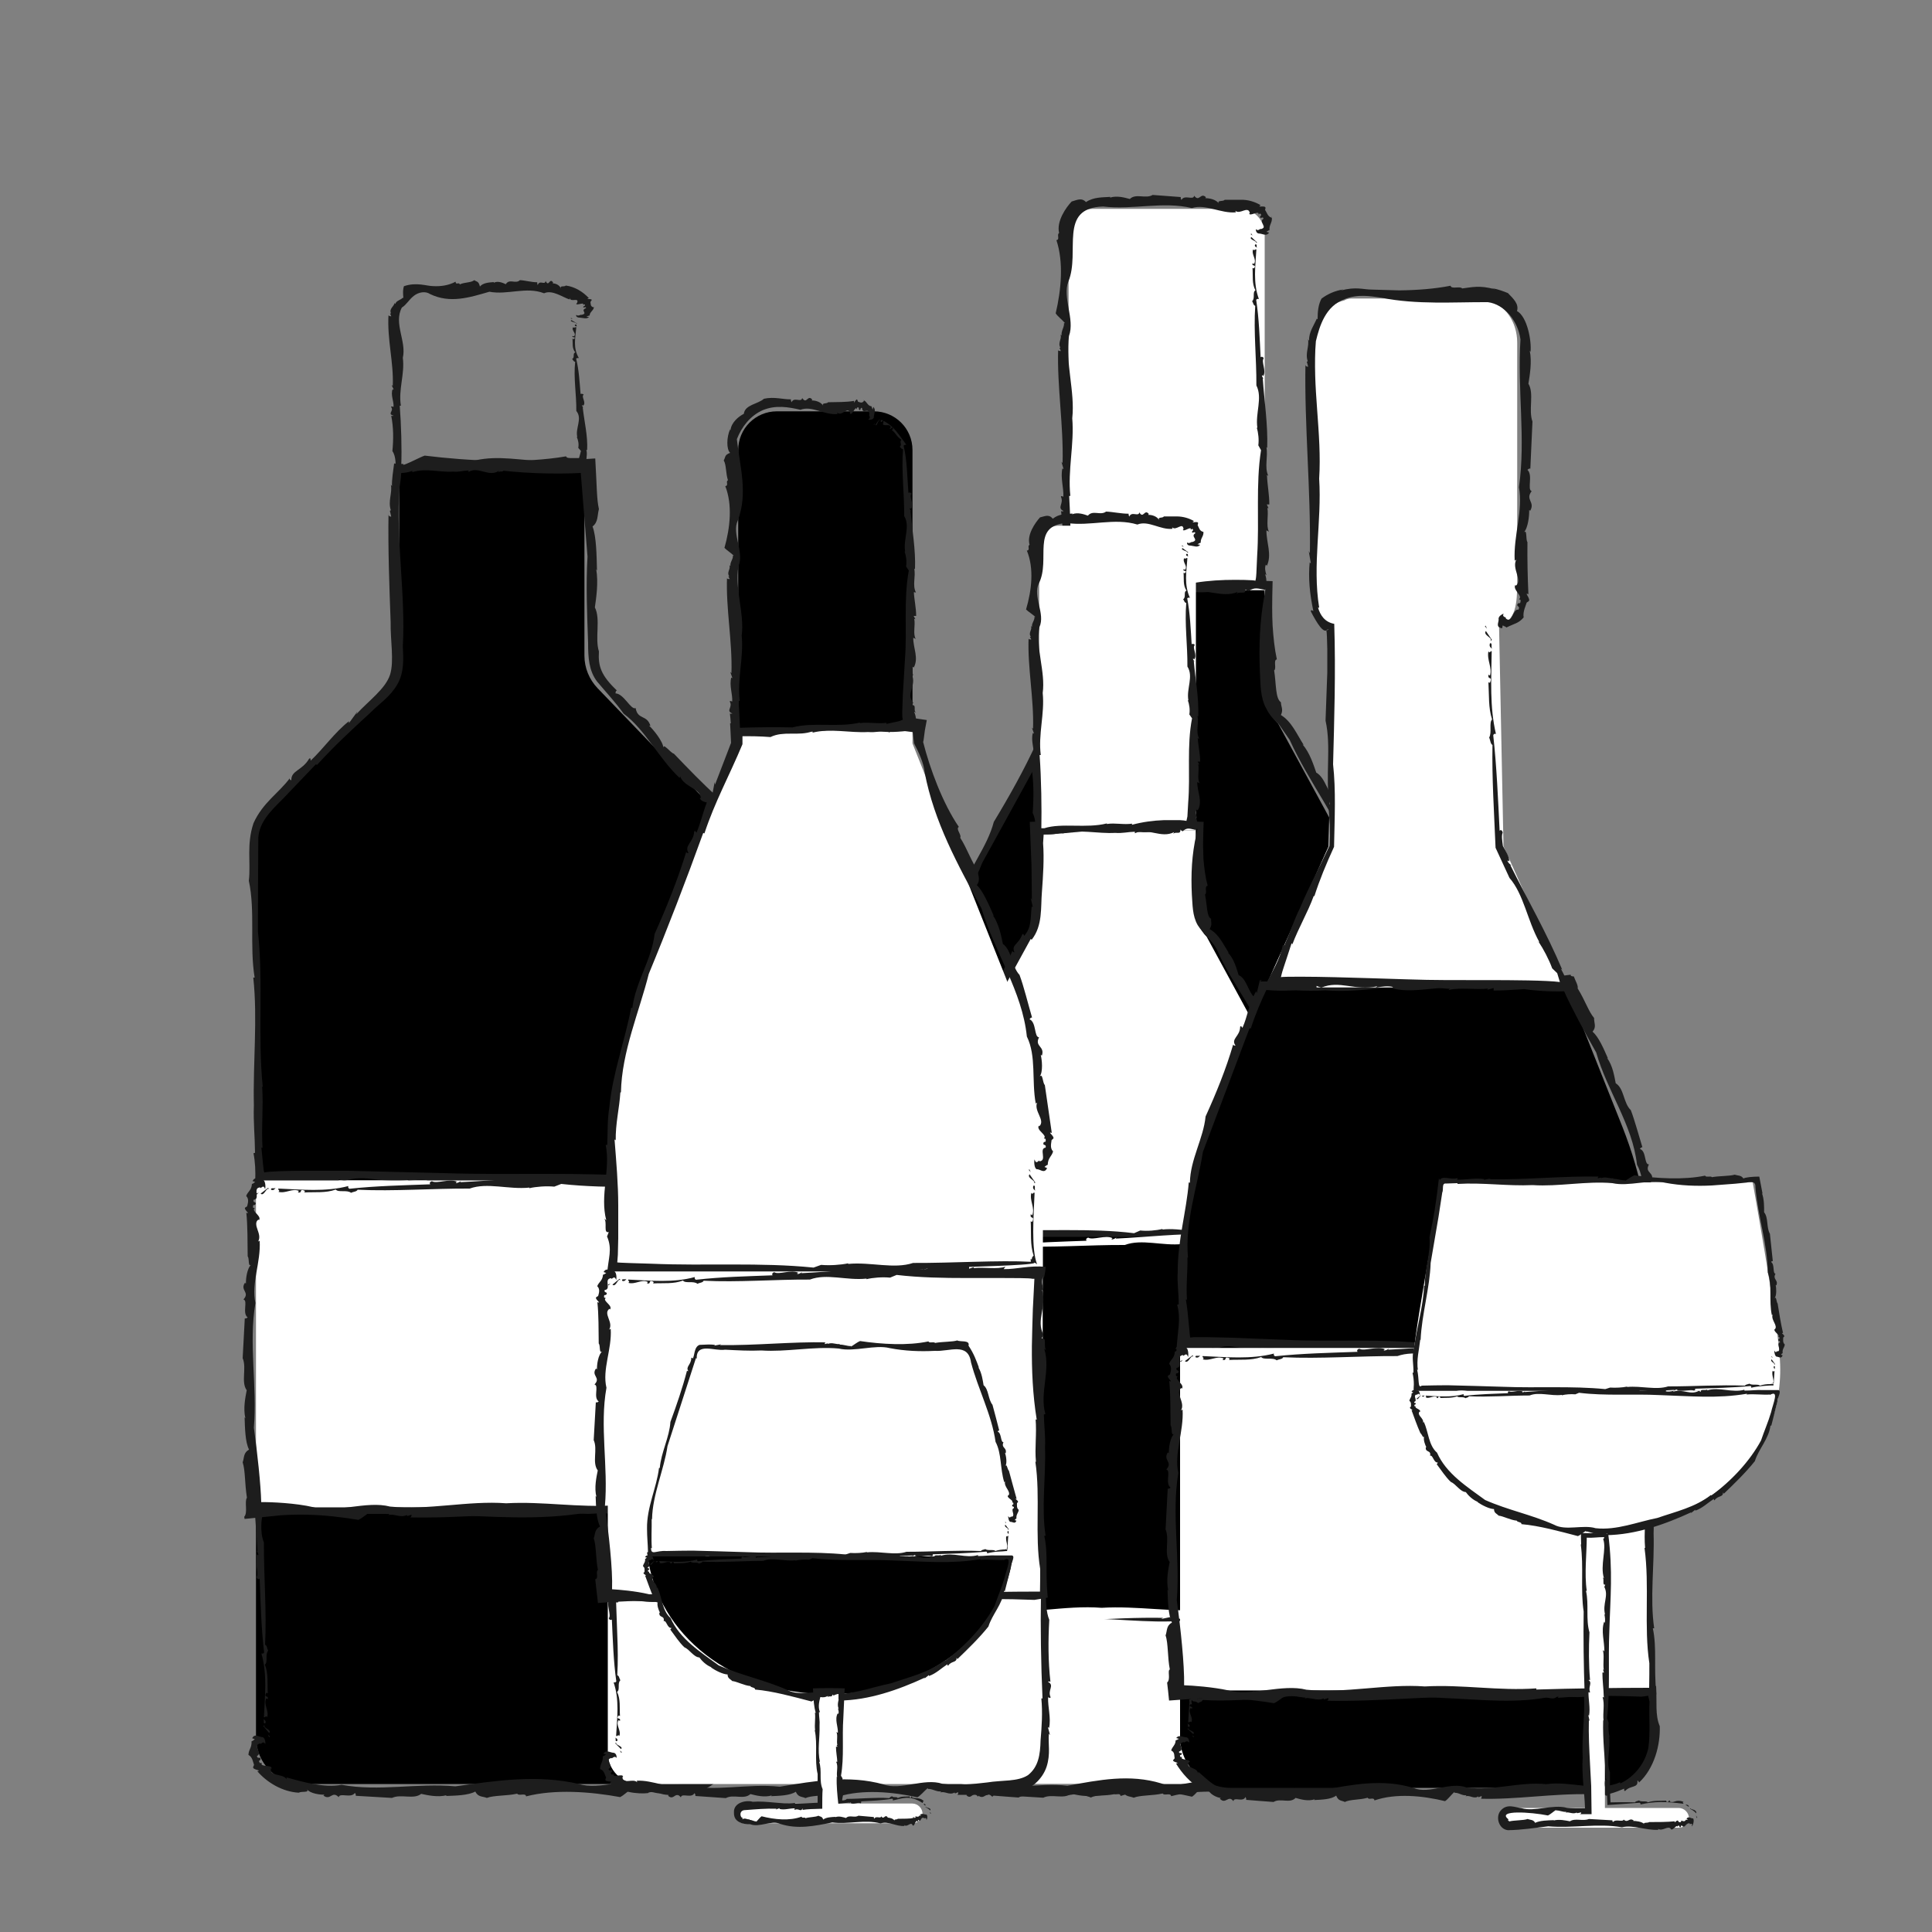 <?xml version="1.0" encoding="UTF-8"?>
<svg id="Calque_1" data-name="Calque 1" xmlns="http://www.w3.org/2000/svg" viewBox="0 0 100 100">
  <rect x="0" y="0" width="100" height="100" fill="#808080" stroke="none"/>
  <defs>
    <style>
      .cls-1 {
        fill: #fff;
      }

      .cls-2 {
        fill: #1d1d1d;
      }
    </style>
  </defs>
  <g>
    <g>
      <path d="m47.47,89.78c0,1.38,1.13,2.56,2.56,2.56h20.7c1.38,0,2.56-1.18,2.56-2.56v-8.6h-25.83v8.6Z"/>
      <g>
        <polygon class="cls-2" points="48.15 89.78 48.19 89.74 48.09 89.65 48.15 89.78"/>
        <path class="cls-2" d="m47.92,89.2s-.05,0-.07.03l.3.34c.17-.15-.35-.27-.23-.37Z"/>
        <path class="cls-2" d="m47.95,89.1c.07-.13-.07-.19-.12-.22.11.05-.03.25.12.22Z"/>
        <path class="cls-2" d="m51.13,81.58h-.04s.04,0,.04,0Z"/>
        <path class="cls-2" d="m54.16,81.1l.03-.11c-.56.2-1.2,0-1.8.09l.04-.04c-1.5-.04-2.93.15-4.39.23.02-.01.02-.05.04-.06-.07.04-.11.11-.18.1-.03-.03,0-.05.01-.06-.13-.07-.3-.07-.44-.06.03.32.12.59.03.7.02.09.1.13.16.08.05,1.18.08,2.43.23,3.63-.03.06-.08.07-.14.05.31,1.02.18,2.1.13,3.14.08.04.09-.11.17,0,.1-.34-.2-.62-.05-.92l.08.04c.05-.22-.2-.05-.1-.28.06-.09.1.02.1-.02-.03-.47.04-.96-.15-1.41.17-.11,0-.51.17-.68-.07-.12-.05-.24-.16-.29.04-.67.03-1.34.01-2.01l-.06-1.6h.55c.79-.34,1.74.05,2.68-.06v.03c.31-.08.75-.12,1.12-.08l.31-.14c2.2.28,4.45.08,6.69.2,2.54.08,4.77.32,7.24-.11,0,.03.02.05-.05.06.71-.07,1.37.05,2.04-.02v.03c1.51-.25,3.42,0,4.66-.21l.04.19c-.03,1.83,0,4.14.08,6.18h-.06c.05.82.05,1.66-.07,2.43-.18.76-.71,1.37-1.36,1.76-.7.32-1.59.23-2.47.36-.88.09-1.76.17-2.61.07-1.06-.32-2.46.36-3.46.03-2.05-.5-4.04-.18-6.09.12-1.89-.18-3.78.28-5.61-.08-.85.18-1.89-.12-2.66-.52v.08c-.15-.33-.85-.19-.73-.61l.04.02c.04-.23-.6-.09-.48-.32l-.09.02c-.13-.2.08-.07.04-.25-.04-.05-.16.04-.17-.11.32-.13-.23-.53.19-.62.02.11.13-.18.26.04.02-.07-.01-.37-.19-.34-.19-.03-.35-.18-.49.05l.14.04c-.13.09-.07.06-.17.1.01.32-.17.4-.18.68h.01c.2.11.2.36.24.49l-.04.08c-.1.16.47.18.18.24.44.57,1.12,1.09,1.91,1.26.13-.06.59.09.44-.12.2.25.69.29.88.29,0,.02-.01.05-.04.04.36.3.43-.27.76.09.05-.25.61.08.8-.22.04.06.06.11.04.15.59.04,1.29.08,1.79.11.44-.22,1.06.1,1.44-.21.31.07.82.19,1.26.07l-.04.04c.49-.02,1.11-.03,1.45-.23.15.3.36.24.57.33.33-.14.99-.1,1.5-.22.08.14.41-.06.44.14,1.41-.38,3.15-.25,4.65.04h-.02c.19-.09.42-.34.62-.48.02.02.02.05-.02.05.27-.04.53.16.8.12t-.05.06c.26-.09.53.16.83,0l.02.05.19-.07c0,.07-.01.16-.12.14,1.21.01,2.3,0,3.65-.15,1.42-.3,2.43-1.61,2.45-2.99l.06.1-.11-.48s.05.02.06.05c.11-.6-.07-1.22-.05-1.8.03,0,.1.09.13,0-.18-.43.23-.69-.14-.91.02-.02.1-.03.13.01-.12-1.2-.12-2.43-.06-3.64-.21-.62-.17-1.22-.18-2.14-.56,0-1.08.02-1.44.12v-.07c-1.35.23-2.78-.02-4.18.03-.58-.03-.98.05-1.56.06v-.08c-1,.32-2.08-.29-3.11.06l.07-.11c-.16.18-.62-.06-.56.24l-.18-.09c-.7.4-1.27-.18-2.13.07l.06-.07c-.23.06-.49.1-.66.03.03-.01.01-.03.07-.05-.71-.28-1.5.03-2.26.02l.09-.13c-.36.16-1.03.01-1.51.08l.03-.06-.24.09v-.13c-.63,0-1.21.1-1.82.12Z"/>
        <path class="cls-2" d="m47.92,81.24h0s0,0,0,0Z"/>
        <path class="cls-2" d="m47.04,90.75v-.1s0,.07,0,.1Z"/>
      </g>
    </g>
    <g>
      <path d="m73.29,51.04c0-.67-.26-1.33-.72-1.79l-6.41-11.79c-.46-.46-.72-1.13-.72-1.79v-5.12h-10.15v5.43c0,.67-.31,1.33-.77,1.79l-6.35,11.48c-.46.46-.72,1.13-.72,1.79v5.86h25.83v-5.86Z"/>
      <g>
        <polygon class="cls-2" points="72.61 51.04 72.57 51.08 72.67 51.19 72.61 51.04"/>
        <path class="cls-2" d="m72.84,51.78s.05-.01.07-.03l-.3-.44c-.17.2.35.34.23.47Z"/>
        <path class="cls-2" d="m72.81,51.91c-.07.17.07.24.12.28-.11-.06.03-.32-.12-.28Z"/>
        <path class="cls-2" d="m63.3,56.48h.05s-.05,0-.05,0Z"/>
        <path class="cls-2" d="m59.39,56.97l-.04.11c.73-.2,1.55,0,2.32-.09l-.05.04c1.96.04,3.76-.15,5.7-.23-.03.01-.04.05-.07.06.09-.04.2-.11.3-.1.03.03-.03.05-.06.06.41.19,1.2-.12,1.46.03.12-.02.17-.1.1-.16.69-.02,1.39-.05,2.11-.07.66-.03,1.61-.07,1.74-.12l-.04-.22s.08-.02.14.01c-.31-1.16-.18-2.66-.13-3.98-.08-.05-.09.14-.17,0-.1.44.2.8.05,1.19l-.08-.05c-.05.29.2.06.1.36-.06.12-.1-.03-.1.03.03.61-.04,1.25.15,1.82-.17.17,0,.7-.17.55.06.05.05.07.13.17l.02.03-.34-.02h-.81s-1.62.02-1.62.02l-3.27.06c-1.02.33-2.25-.06-3.47.05v-.03c-.39.08-.97.12-1.45.08l-.4.14c-2.85-.28-5.75-.08-8.64-.2-1.68-.05-3.25-.09-4.81-.14-.02-.48-.04-.95-.06-1.45-.04-.67-.1-1.34-.19-2.03.03,0,.05-.02.06.06-.03-.89-.03-1.84.07-2.53h.03c.77-1.81,2.19-3.84,2.94-5.76,1.22-2.22,2.59-4.7,3.88-7.06l.05.05c.73-.91.57-2.07.65-3.1.06-1.05.12-2.11.06-3.18l.03-.6c1.52,0,3.86-.37,5.71-.2,1.32.3,2.89-.28,4.28-.08l-.05.3c-.25,1.35-.29,2.64-.24,3.94.04.63,0,1.35.34,1.96.15.3.37.56.63.78l.57.82c1.01,2.23,2.57,4.16,3.39,6.41.74.87.88,2.21,1.53,3.27l.05-.08c0,.51.77.71.59,1.13l-.04-.03c-.05.34.65.22.57.46l.1-.02c.19.24-.06.09.03.3.05.07.16-.05.2.14-.3.16.32.67-.11.78-.02-.14-.12.24-.26-.05-.01.09.03.48.2.45.19.04.35.23.49-.07l-.14-.06c.13-.11.06-.08.16-.13-.03-.41.14-.51.11-.86h-.01c-.23-.15-.28-.45-.36-.61l.02-.1c.04-.23-.54-.17-.25-.26-.35-.46-.83-1.38-1.23-2.1-.15-.06-.31-.59-.39-.33.1-.3-.16-.89-.28-1.1.02,0,.05,0,.06.03.04-.55-.5-.35-.39-.91-.26.06-.31-.73-.69-.81.02-.07.06-.11.11-.12-.34-.7-.72-1.5-1.01-2.09-.47-.39-.57-1.26-1.07-1.54-.14-.39-.33-1.02-.71-1.46l.06.03c-.36-.56-.63-1.22-1.18-1.55.14-.3,0-.43,0-.66-.29-.2-.24-.94-.35-1.65.14-.1-.06-.54.14-.57-.12-.55-.18-1.14-.22-1.75-.03-.6-.03-1.13,0-2.3-1.53-.04-1.98-.13-2.84-.25h.03c-.25.09-.54.34-.8.48-.03-.02-.02-.05.03-.05-.35.04-.69-.16-1.04-.12t.06-.06c-.33.09-.69-.16-1.08,0l-.02-.05-.25.07c0-.07.02-.16.15-.14-.8,0-1.59.01-2.4.02-.95.03-1.91.07-2.88.1l.09,2.69.02,2.24-.06-.11.11.61s-.05-.03-.06-.06c-.05.79-.02,1.41-.52,1.97-.02-.02,0-.14-.09-.09-.29.66-.69.69-.54,1.14-.03.01-.11-.01-.11-.07-.64,1.41-1.42,2.8-2.23,4.14-.34,1.3-1.3,2.42-1.73,3.73l-.06-.04c-.32.82-.76,1.61-1.22,2.39-.2.43-.5.71-.78,1.12-.24.41-.36.9-.34,1.36-.03.75.05,1.26.06,2.02l-.08.02c.3,1.26-.22,2.37.01,3.89.1-.02.2-.03.32-.05l-.19.11c.36-.18.96.06.88-.24l.23.09c.9-.4,1.64.18,2.75-.07l-.07.07c.29-.06.64-.1.85-.03-.03.01-.02.03-.09.05.92.28,1.94-.03,2.92-.02l-.11.13c.47-.16,1.33-.01,1.95-.08l-.04.06.31-.09v.13c.81,0,1.57-.1,2.35-.12Z"/>
        <path class="cls-2" d="m67.49,56.83h0s-.01,0,0,0Z"/>
        <path class="cls-2" d="m73.63,49.8l.02.12s0-.08-.02-.12Z"/>
      </g>
    </g>
    <g>
      <rect class="cls-1" x="47.47" y="56.89" width="25.83" height="24.28"/>
      <g>
        <polygon class="cls-2" points="47.47 57.58 47.51 57.62 47.64 57.51 47.47 57.58"/>
        <path class="cls-2" d="m48.27,57.34s-.01-.05-.04-.07l-.47.3c.21.17.37-.35.51-.23Z"/>
        <path class="cls-2" d="m48.41,57.37c.18.07.26-.07.3-.12-.06.11-.34-.03-.3.12Z"/>
        <path class="cls-2" d="m64.6,57.3s-.04,0-.06,0c.03,0,.06,0,.06,0Z"/>
        <path class="cls-2" d="m68.82,56.82l.04-.11c-.79.2-1.68,0-2.51.09l.06-.04c-2.11-.04-4.06.15-6.16.23.03-.01.04-.05.08-.06-.1.04-.21.11-.33.1-.03-.03.03-.05.07-.06-.44-.19-1.3.12-1.58-.03-.12.02-.18.1-.11.16-1.64.05-3.4.08-5.07.23-.08-.03-.1-.08-.07-.14-1.43.31-2.93.18-4.39.13-.06.08.15.09,0,.17.47.1.86-.2,1.29-.05l-.05.08c.31.05.06-.2.38-.1.13.06-.03.1.03.1.66-.03,1.35.04,1.97-.15.15.17.71,0,.95.17.17-.07.34-.05.41-.16,2.31.09,4.67-.07,7.03-.06,1.11-.33,2.43.06,3.75-.05v.03c.43-.08,1.05-.12,1.56-.08l.43-.14c1.1.1,2.22.14,3.33.16h3.01s-.04,2.3-.04,2.3c-.08,3.55-.32,6.66.11,10.12-.03,0-.05.02-.06-.07.07,1-.05,1.91.02,2.85h-.03c.27,2.33-.04,4.85.25,7.1,0,.48,0,.97-.01,1.53-2.21.03-4.64.06-6.96.09v-.06c-2.31.14-4.55-.21-6.86-.1-2.38-.15-4.89.37-7.29.17-1.43-.3-3.17.29-4.66.08l.04-.28c.5-2.89.18-5.65-.12-8.51.18-2.64-.28-5.28.08-7.83-.23-1.21.29-2.55.22-3.9l-.08.05c.24-.48-.34-1.08.02-1.38l.02.05c.18-.26-.43-.6-.21-.75l-.09-.04c-.03-.31.1-.04.14-.28-.01-.09-.16-.03-.11-.22.37-.04-.08-.76.34-.78,0,.17.16-.27.25.12.04-.11.02-.63-.15-.58-.19-.04-.35-.25-.5.07l.14.06c-.14.11-.07.08-.17.12-.02.41-.22.47-.3.76h.01c.16.2.07.48.04.64l-.08.06c-.16.1.31.47.04.34.07.84.06,1.8.07,2.74.1.13,0,.72.19.51-.23.23-.29.93-.28,1.19-.02,0-.05-.02-.04-.06-.3.5.27.6-.09,1.07.25.07-.08.86.22,1.12-.06.06-.11.08-.15.06-.04.84-.08,1.79-.11,2.5.22.61-.1,1.48.21,2.01-.07.44-.19,1.14-.07,1.75l-.04-.06c.02.69.03,1.55.23,2.02-.3.2-.24.5-.33.8.14.46.1,1.39.22,2.09-.14.11.06.58-.14.61.11.59.18,1.22.21,1.87.03.67.03,1.17,0,2.42l1.07.04.7.06,1.3.15h-.03c.27-.09.59-.34.86-.48.03.02.02.05-.03.05.38-.04.74.16,1.12.12t-.07.06c.36-.09.74.16,1.17,0l.02.05.27-.07c0,.07-.02.16-.16.14,3.29.06,6.68-.28,10.06-.23l-.12.06.65-.11s-.03.05-.07.06c.83.11,1.7-.07,2.51-.05,0,.03-.13.1-.01.13.6-.18.97.23,1.27-.14.03.02.05.1-.01.13,1.69-.12,3.37-.12,5.1-.06.34-.04.63-.08.92-.12-.07-.95-.06-1.5-.06-2.14,0-.63-.01-1.27-.12-1.88h.07c-.23-1.88.02-3.89-.03-5.84.03-.81-.05-1.36-.06-2.18l.08-.02c-.32-1.38.29-2.89-.06-4.32l.11.1c-.18-.22.06-.87-.24-.78l.09-.25c-.4-.97.18-1.77-.07-2.97l.07.08c-.06-.32-.1-.69-.03-.92.01.04.03.02.05.1.28-1-.03-2.08-.02-3.17.04.02.09.05.13.08-.04-.15-.06-.32-.07-.51-.61.03-1.26-.04-1.74.01l.04-.06-.34.09v-.13c-.88,0-1.69.1-2.54.12Z"/>
        <path class="cls-2" d="m60.07,56.96h0s.01,0,0,0Z"/>
        <path class="cls-2" d="m46.89,58.01l.03-.11s-.02.07-.03.11Z"/>
      </g>
    </g>
    <g>
      <path class="cls-1" d="m65.45,12.09c0-.72-.56-1.28-1.28-1.28h-7.58c-.72,0-1.28.56-1.28,1.28v18.45h10.15V12.09Z"/>
      <g>
        <polygon class="cls-2" points="64.77 12.09 64.73 12.12 64.83 12.19 64.77 12.09"/>
        <path class="cls-2" d="m65,12.57s.05-.02.07-.02l-.3-.28c-.17.12.35.22.23.3Z"/>
        <path class="cls-2" d="m64.97,12.65c-.07.11.07.15.12.18-.11-.04.03-.2-.12-.18Z"/>
        <path class="cls-2" d="m65.04,22.12v-.03s0,.03,0,.03Z"/>
        <path class="cls-2" d="m65.53,24.59l.11.03c-.2-.46,0-.98-.09-1.47l.04.03c.04-1.24-.15-2.38-.23-3.61l.06.05c-.04-.06-.11-.12-.1-.19.03-.02.05.02.06.04.19-.26-.12-.76.03-.92-.02-.07-.1-.11-.16-.06-.05-.96-.08-1.99-.23-2.97.03-.05.08-.06.14-.04-.31-.84-.18-1.71-.13-2.57-.08-.03-.09.09-.17,0-.1.28.2.5.05.75l-.08-.03c-.05.18.2.04.1.23-.06.07-.1-.02-.1.02.03.39-.04.79.15,1.15-.17.09,0,.41-.17.56.07.1.05.2.16.24-.09,1.35.07,2.73.06,4.12.33.65-.06,1.42.05,2.19h-.03c.08.25.12.62.08.91l.14.25c-.28,1.8-.08,3.64-.2,5.47l-.04.9c-.02.31-.03.27-.05.39-.05-.04-.91-.06-1.57-.04-.68.02-1.37.09-2.08.24,0-.03-.01-.05.04-.06-.58.07-1.12-.05-1.67.02v-.03c-1.33.27-2.91-.04-4.08.25-.06,0-.12,0-.19,0,.02-1.32,0-3.2-.09-4.77h.06c-.14-1.35.21-2.66.1-4.02.15-1.39-.37-2.86-.17-4.26.32-.87-.36-2.01-.03-2.82.63-1.53-.55-3.82,1.8-3.88,1.55.18,3.09-.28,4.59.08.71-.23,1.49.29,2.28.22l-.03-.08c.25.22.68-.3.75.13h-.03c.01.2.53-.19.48.06l.08-.05c.16.13-.05.09.01.22.04.04.15-.08.17.05-.29.18.28.42-.14.54-.02-.07-.13.14-.25,0-.02.05.01.24.19.23.19.02.35.15.49-.05l-.14-.04c.13-.08.07-.06.16-.09-.03-.28.15-.38.12-.64h-.01c-.22-.07-.25-.29-.34-.4l.02-.09c.04-.19-.49,0-.25-.16-.3-.18-.67-.29-1.03-.28h-.83c-.08.11-.42,0-.3.2-.14-.23-.55-.29-.7-.28,0-.02.01-.05.04-.04-.29-.3-.35.27-.62-.09-.04.26-.5-.08-.66.22-.03-.06-.05-.11-.03-.15-.48-.04-1.06-.08-1.46-.11-.36.22-.87-.1-1.18.21-.26-.07-.67-.19-1.03-.07l.03-.04c-.41.03-.87,0-1.27.27-.23-.25-.48-.1-.74-.03-.29.3-.8,1.03-.65,1.63-.14.08.06.34-.14.37.38,1.15.25,2.57-.04,3.8v-.02c.09.16.34.34.48.51-.02.02-.05.01-.05-.02.04.22-.16.43-.12.66t-.06-.04c.09.21-.16.43,0,.68h-.05s.07.17.07.17c-.07,0-.16,0-.14-.09-.06,1.93.28,3.91.23,5.89l-.06-.07.11.38s-.05-.02-.06-.04c-.11.49.07.99.05,1.47-.03,0-.1-.07-.13,0,.18.35-.23.57.14.74-.02.02-.1.03-.13,0,.12.98.12,1.99.06,2.97.15.32.17.86.17,1.34.67,0,1.24.03,1.67-.12v.07c1.1-.23,2.27.02,3.42-.03.48.03.8-.05,1.28-.06v.08c.82-.32,1.7.29,2.54-.06l-.06.11c.13-.18.51.06.46-.24l.15.09c.33-.22.48-.14.87-.07.06-.17.12-.5,0-.81l.07.05c-.06-.19-.1-.4-.03-.54.01.02.03.01.05.06.28-.58-.03-1.23-.02-1.84l.13.07c-.16-.3-.01-.84-.08-1.23l.06.02-.09-.2h.13c0-.51-.1-.99-.12-1.49Z"/>
        <path class="cls-2" d="m65.38,19.47h0s0,0,0,0Z"/>
        <path class="cls-2" d="m65.8,11.18l.02.09s0-.07-.02-.09Z"/>
      </g>
    </g>
  </g>
  <g>
    <g>
      <path class="cls-1" d="m47.52,90.29c0,1.11.9,2.05,2.05,2.05h16.54c1.11,0,2.05-.94,2.05-2.05v-6.87h-20.63v6.87Z"/>
      <g>
        <polygon class="cls-2" points="48.21 90.29 48.24 90.26 48.14 90.19 48.21 90.29"/>
        <path class="cls-2" d="m47.97,89.83s-.05.01-.07.02l.3.27c.17-.12-.35-.21-.23-.29Z"/>
        <path class="cls-2" d="m48,89.75c.07-.11-.07-.15-.12-.17.11.04-.03.2.12.17Z"/>
        <path class="cls-2" d="m50.45,83.83h-.03s.03,0,.03,0Z"/>
        <path class="cls-2" d="m52.86,83.34l.03-.11c-.45.2-.96,0-1.44.09l.03-.04c-1.19-.04-2.36.15-3.49.23l.02-.06s-.06.11-.12.1c-.03-.03,0-.06,0-.06-.12-.07-.25-.07-.36-.06.03.26.12.5.03.56.02.07.1.1.16.08.05.89.08,1.93.23,2.87-.03.05-.08.05-.14.04.31.82.18,1.68.13,2.51.08.03.09-.09.17,0,.1-.27-.2-.49-.05-.74l.08.03c.05-.18-.2-.04-.1-.22.06-.07.1.02.1-.02-.03-.38.04-.77-.15-1.13.17-.09,0-.41.17-.54-.07-.1-.05-.2-.16-.23.04-.53.03-1.07.01-1.61l-.03-.81-.03-.38h.36c.63-.34,1.39.05,2.14-.06v.03c.24-.08.6-.12.89-.08l.25-.14c1.76.28,3.56.08,5.34.2,2.03.08,3.81.32,5.79-.11,0,.03.01.05-.04.06.57-.07,1.09.05,1.63-.02v.03c1.19-.25,2.76,0,3.69-.21l.04.14c-.03,1.42,0,3.29.08,4.92h-.06c.06.65.04,1.33-.06,1.94-.15.6-.58,1.06-1.08,1.37-1.12.25-2.73.48-4.05.37-.85-.32-1.96.36-2.76.03-1.64-.5-3.23-.18-4.86.12-1.51-.18-3.02.28-4.48-.08-.68.19-1.51-.16-2.11-.45l-.02.08c-.08-.3-.71-.1-.57-.49h.03c.06-.19-.55-.01-.42-.22l-.09.02c-.11-.16.08-.07.05-.21-.03-.04-.16.05-.15-.08.33-.13-.2-.43.22-.51.01.08.14-.15.25.02.03-.05,0-.28-.18-.26-.19-.02-.35-.15-.49.04l.14.04c-.13.07-.07.05-.17.08,0,.26-.18.34-.2.57h.01c.2.09.18.29.21.41l-.05.08c-.1.15.44.13.16.2.38.47.94.9,1.59,1.04.11-.07.49.08.37-.13.17.24.55.29.7.29,0,.02-.01.05-.04.04.29.3.34-.27.61.09.04-.25.49.08.64-.22.03.06.04.11.03.15.46.04,1.04.08,1.43.11.35-.22.85.1,1.15-.21.25.07.65.19,1,.07l-.03.04c.39-.02.89-.03,1.16-.23.12.3.29.24.46.33.26-.14.79-.1,1.19-.22.06.14.33-.06.35.14,1.12-.38,2.51-.25,3.71.04h-.02c.16-.09.34-.34.49-.48.02.02.01.05-.02.05.22-.04.42.16.64.12t-.04.06c.21-.09.42.16.67,0v.05s.17-.07.17-.07c0,.07,0,.16-.09.14.97.02,1.83,0,2.93-.14,1.18-.26,1.99-1.34,2.01-2.48l.06.08-.11-.39s.05.02.06.04c.11-.48-.07-.97-.05-1.44.03,0,.1.07.13,0-.18-.34.23-.55-.14-.73.02-.02.1-.03.13,0-.12-.96-.12-1.94-.06-2.91-.21-.46-.17-1.02-.18-1.75-.41,0-.91.02-1.19.12v-.07c-1.08.23-2.22-.02-3.34.03-.47-.03-.78.05-1.25.06v-.08c-.8.32-1.67-.29-2.49.06l.06-.11c-.13.18-.5-.06-.45.24l-.14-.09c-.56.4-1.01-.18-1.7.07l.04-.07c-.18.06-.39.1-.53.03.02-.01.01-.03.05-.05-.57-.28-1.2.03-1.8.02l.07-.13c-.29.16-.82.01-1.2.08l.02-.06-.19.09v-.13c-.5,0-.97.1-1.45.12Z"/>
        <path class="cls-2" d="m47.89,83.49h0s0,0,0,0Z"/>
        <path class="cls-2" d="m47.07,91.1v-.08s0,.06,0,.08Z"/>
      </g>
    </g>
    <g>
      <path class="cls-1" d="m68.15,59.34c0-.53-.2-1.06-.57-1.43l-5.12-9.42c-.37-.37-.57-.9-.57-1.43v-4.09h-8.11v4.34c0,.53-.25,1.06-.61,1.43l-5.08,9.17c-.37.37-.57.9-.57,1.43v4.68h20.63v-4.68Z"/>
      <g>
        <polygon class="cls-2" points="67.46 59.34 67.43 59.38 67.53 59.47 67.46 59.34"/>
        <path class="cls-2" d="m67.7,59.94s.05,0,.07-.03l-.3-.35c-.17.16.35.27.23.38Z"/>
        <path class="cls-2" d="m67.67,60.04c-.07.14.07.19.12.22-.11-.05.03-.25-.12-.22Z"/>
        <path class="cls-2" d="m60.17,63.61h.04s-.04,0-.04,0Z"/>
        <path class="cls-2" d="m57.05,64.1l-.03.11c.58-.2,1.24,0,1.86-.09l-.04.04c1.56.04,3-.15,4.56-.23-.02.01-.03.05-.06.06.07-.04.16-.11.24-.1.02.03-.02.05-.05.06.33.19.96-.12,1.17.03.09-.02.13-.1.08-.16.55-.02,1.11-.05,1.68-.07.59-.03,1.21-.07,1.31-.12l-.04-.19s.08,0,.14.04c-.31-.81-.18-2.1-.13-3.12-.08-.04-.09.11-.17,0-.1.35.2.64.05.95l-.08-.04c-.05.23.2.05.1.28-.06.09-.1-.02-.1.02.03.49-.04,1,.15,1.46-.17.19,0,.4-.17.31.06.05.05.07.13.16l.02.03-.22-.02h-.6s-1.3.02-1.3.02l-2.61.06c-.82.33-1.8-.06-2.77.05v-.03c-.32.08-.78.12-1.15.08l-.32.14c-2.27-.28-4.6-.08-6.9-.2-1.3-.05-2.53-.09-3.73-.14-.02-.35-.04-.69-.06-1.05-.04-.53-.1-1.07-.19-1.62.03,0,.05-.02.06.05-.04-.71-.01-1.48.05-2.01h.03c.55-1.44,1.76-3.06,2.3-4.61.97-1.77,2.05-3.76,3.09-5.65l.05.04c.58-.74.46-1.67.53-2.48.06-.83.12-1.7.06-2.52l.03-.45c1.12,0,3.06-.37,4.52-.2,1.06.3,2.3-.28,3.44-.08-.02.08-.03.16-.05.25-.25,1.08-.29,2.11-.24,3.15.04.5.02,1.08.3,1.57.29.46.73.78.99,1.26.78,1.8,2.11,3.29,2.69,5.13.63.68.65,1.79,1.18,2.64l.05-.07c-.04.43.68.54.47.91l-.03-.03c-.07.29.59.13.49.34l.09-.03c.16.19-.07.08,0,.26.04.05.16-.06.18.1-.31.16.27.54-.15.65-.02-.11-.13.19-.26-.03-.02.07.02.36.19.34.19.03.35.19.49-.06l-.14-.05c.13-.09.06-.07.16-.11-.02-.34.15-.43.14-.72h-.01c-.21-.11-.24-.36-.31-.51l.03-.09c.05-.21-.49-.11-.21-.21-.27-.33-.67-1.09-.98-1.65-.14-.04-.24-.47-.35-.24.12-.26-.08-.74-.18-.91.02,0,.05,0,.05.02.08-.47-.45-.26-.3-.73-.25.07-.23-.59-.59-.62.03-.06.07-.1.11-.11-.26-.55-.57-1.21-.79-1.68-.41-.29-.44-1.01-.89-1.21-.1-.32-.23-.84-.56-1.17l.05.02c-.29-.45-.5-.96-.99-1.23.16-.27.05-.35.08-.53-.24-.12-.2-.69-.32-1.26.14-.08-.06-.43.14-.45-.12-.44-.18-.91-.22-1.39l-.02-.74c0-.39.02-.78.03-1.18-1.18-.04-1.76-.13-2.36-.25h.02c-.2.09-.43.34-.64.48-.02-.02-.02-.05.03-.05-.28.04-.55-.16-.83-.12t.05-.06c-.27.09-.55-.16-.86,0l-.02-.05-.2.07c0-.07.01-.16.12-.14-.63-.02-1.27,0-1.92.02-.79.03-1.59.07-2.39.1l.09,2.24.02,1.79-.06-.09.11.48s-.05-.03-.06-.05c-.07.64,0,1.09-.39,1.53-.02-.02-.02-.12-.09-.09-.22.58-.59.54-.41.94-.03,0-.1-.02-.11-.07-.49,1.14-1.11,2.25-1.77,3.31-.21,1.07-1.04,1.94-1.33,3.01l-.06-.04c-.24.67-.59,1.29-.96,1.92-.31.6-1.02,1.16-.9,1.99-.03.6.05,1.01.06,1.61l-.08.02c.3,1.01-.22,1.87.01,3.14.08-.02.17-.03.27-.05l-.18.11c.31-.18.78.06.74-.24l.19.09c.72-.4,1.31.18,2.19-.07l-.06.07c.23-.06.51-.1.68-.03-.03.01-.01.03-.07.05.74.28,1.55-.03,2.33-.02l-.09.13c.37-.16,1.06-.01,1.56-.08l-.03.06.25-.09v.13c.65,0,1.25-.1,1.88-.12Z"/>
        <path class="cls-2" d="m63.52,63.95h0s0,0,0,0Z"/>
        <path class="cls-2" d="m68.53,58.31v.1s0-.07,0-.1Z"/>
      </g>
    </g>
    <g>
      <rect x="47.52" y="64.02" width="20.63" height="19.4"/>
      <g>
        <polygon class="cls-1" points="47.52 64.71 47.56 64.75 47.66 64.64 47.52 64.71"/>
        <path class="cls-1" d="m48.16,64.47s0-.05-.03-.07l-.38.3c.17.17.3-.35.41-.23Z"/>
        <path class="cls-1" d="m48.28,64.5c.15.07.21-.07.24-.12-.05.11-.27-.03-.24.12Z"/>
        <path class="cls-1" d="m61.21,64.43h-.05s.05,0,.05,0Z"/>
        <path class="cls-1" d="m64.58,63.94l.04-.11c-.63.2-1.34,0-2.01.09l.05-.04c-1.69-.04-3.25.15-4.92.23.03-.01.03-.05.06-.06-.08.04-.17.11-.26.1-.02-.03.03-.05.05-.06-.35-.19-1.04.12-1.26-.03-.1.02-.14.1-.09.16-1.31.05-2.72.08-4.05.23-.06-.03-.08-.08-.06-.14-1.14.31-2.34.18-3.51.13-.04.08.12.09,0,.17.38.1.69-.2,1.03-.05l-.04.08c.25.05.05-.2.31-.1.1.06-.03.1.02.1.53-.03,1.08.04,1.57-.15.12.17.57,0,.76.17.14-.07.27-.05.33-.16,1.84.09,3.73-.07,5.62-.06.88-.33,1.94.06,2.99-.05v.03c.34-.08.84-.12,1.25-.08l.35-.14c.88.1,1.77.14,2.66.16h2.33c-.01.59-.03,1.17-.04,1.76-.08,2.84-.32,5.32.11,8.08-.03,0-.05.02-.06-.05.07.8-.05,1.52.02,2.27h-.03c.27,1.86-.04,3.87.25,5.67,0,.38,0,.76-.01,1.2-1.56,0-3.71.03-5.54.09v-.06c-1.85.14-3.63-.21-5.48-.1-1.9-.15-3.91.37-5.82.17-1.15-.3-2.52.29-3.73.08l.04-.23c.5-2.31.18-4.51-.12-6.81.18-2.11-.28-4.22.08-6.26-.23-.97.29-2.04.22-3.11l-.08.04c.24-.39-.34-.86.02-1.1l.02.04c.18-.2-.43-.48-.21-.6l-.09-.03c-.03-.25.1-.03.14-.22-.01-.07-.16-.03-.11-.18.37-.03-.08-.61.34-.62,0,.14.16-.21.25.09.04-.09.02-.5-.15-.46-.19-.04-.35-.2-.5.05l.14.05c-.14.09-.07.06-.17.1-.02.33-.22.37-.3.61h.01c.16.16.07.38.04.51l-.08.05c-.16.08.31.38.04.27.07.67.06,1.44.07,2.19.1.1,0,.57.19.41-.23.19-.29.75-.28.95-.02,0-.05-.02-.04-.05-.3.4.27.48-.09.85.25.06-.08.68.22.9-.06.05-.11.06-.15.05-.04.66-.08,1.44-.11,2,.22.49-.1,1.19.21,1.61-.07.35-.19.91-.07,1.4l-.04-.05c.02.55.03,1.24.23,1.61-.3.16-.24.4-.33.64.14.37.1,1.11.22,1.67-.14.09.06.46-.14.49.11.47.18.97.21,1.49l.02.79c0,.41-.02.82-.03,1.24,1.31.04,1.84.13,2.54.25h-.02c.22-.09.47-.34.69-.48.02.02.02.05-.03.05.31-.04.59.16.9.12t-.05.06c.29-.09.59.16.93,0l.02.05.22-.07c0,.07-.01.16-.13.14,2.63.06,5.34-.28,8.04-.23l-.1.06.52-.11s-.03.05-.05.06c.67.11,1.36-.07,2.01-.05,0,.03-.1.1-.01.13.48-.18.77.23,1.01-.14.02.02.04.1-.01.13,1.38-.12,2.61-.12,4.15-.06.27-.04.5-.08.71-.12-.07-.77-.06-1.29-.06-1.76,0-.51-.01-1.01-.12-1.5h.07c-.23-1.5.02-3.1-.03-4.67.03-.65-.05-1.09-.06-1.74l.08-.02c-.32-1.1.29-2.31-.06-3.46l.11.08c-.18-.18.06-.69-.24-.63l.09-.2c-.4-.78.18-1.42-.07-2.37l.07.06c-.06-.25-.1-.55-.03-.74.01.03.03.02.05.08.28-.81-.03-1.65-.02-2.54l.13.04c-.04-.11-.06-.24-.07-.4-.48.03-1.03-.04-1.41.01l.03-.06-.27.09v-.13c-.7,0-1.35.1-2.03.12Z"/>
        <path class="cls-1" d="m57.59,64.09h0s0,0,0,0Z"/>
        <path class="cls-1" d="m46.94,64.92l.03-.09s-.02.06-.03.09Z"/>
      </g>
    </g>
    <g>
      <path class="cls-1" d="m61.89,28.23c0-.57-.45-1.02-1.02-1.02h-6.06c-.57,0-1.02.45-1.02,1.02v14.74h8.11v-14.74Z"/>
      <g>
        <polygon class="cls-2" points="61.2 28.23 61.16 28.25 61.27 28.31 61.2 28.23"/>
        <path class="cls-2" d="m61.44,28.61l.07-.02-.3-.22c-.17.1.35.17.23.24Z"/>
        <path class="cls-2" d="m61.41,28.67c-.07.09.07.12.12.14-.11-.03.03-.16-.12-.14Z"/>
        <path class="cls-2" d="m61.48,36.24v-.03s0,.03,0,.03Z"/>
        <path class="cls-2" d="m61.96,38.21l.11.02c-.2-.37,0-.78-.09-1.17l.04.03c.04-.99-.15-1.9-.23-2.88l.06.04s-.11-.1-.1-.15c.03-.01.05.01.06.03.19-.21-.12-.61.03-.74-.02-.06-.1-.08-.16-.05-.05-.77-.08-1.59-.23-2.37.03-.04.08-.04.14-.03-.31-.67-.18-1.37-.13-2.05-.08-.03-.09.07-.17,0-.1.22.2.4.05.6l-.08-.03c-.05.15.2.03.1.18-.06.06-.1-.01-.1.01.03.31-.04.63.15.92-.17.07,0,.33-.17.45.07.08.05.16.16.19-.09,1.08.07,2.18.06,3.29.33.52-.06,1.14.05,1.75h-.03c.08.2.12.49.08.73l.14.2c-.28,1.44-.08,2.91-.2,4.37l-.04.71-.05.23c-.14-.02-.12-.03-.34-.04h-.82c-.55.02-1.09.09-1.66.24,0-.03-.01-.05.03-.06-.47.07-.89-.05-1.33.02v-.03c-1.05.27-2.35-.04-3.24.25h-.15c.02-1.01,0-2.55-.09-3.79h.06c-.14-1.08.21-2.13.1-3.21.15-1.11-.37-2.29-.17-3.41.32-.69-.36-1.6-.03-2.26.63-1.25-.44-3,1.44-3.13,1.23.18,2.47-.28,3.66.08.57-.23,1.19.29,1.82.22l-.02-.08c.2.22.56-.31.59.11h-.03c-.01.19.47-.22.4.02l.08-.05c.13.11-.06.09,0,.2.03.03.14-.09.16.03-.29.18.24.34-.17.46-.01-.05-.14.11-.25.02-.03.04,0,.17.18.16.19.02.35.12.49-.04l-.14-.03c.13-.06.07-.05.17-.08-.02-.23.16-.33.14-.56h-.01c-.21-.05-.22-.24-.29-.34l.02-.09c.05-.18-.45.03-.21-.13-.26-.15-.57-.24-.89-.24h-.67c-.06.11-.34,0-.24.2-.11-.23-.44-.29-.56-.28,0-.02,0-.05.03-.04-.24-.3-.28.27-.5-.09-.03.25-.4-.08-.52.22-.03-.06-.04-.11-.03-.15-.4,0-.83-.1-1.17-.11-.29.22-.69-.1-.94.21-.2-.07-.53-.19-.82-.07l.03-.04c-.33.03-.69,0-1.03.27-.2-.26-.42-.12-.66-.07-.25.28-.69.9-.54,1.42-.14.07.06.27-.14.3.38.92.25,2.05-.04,3.04h-.01c.11.11.35.26.49.39-.02.01-.05.01-.05-.02.04.18-.16.35-.12.53t-.06-.03c.09.17-.16.35,0,.55h-.05s.07.14.07.14c-.07,0-.16,0-.14-.08-.06,1.54.28,3.13.23,4.7l-.06-.06.11.31s-.05-.02-.06-.03c-.11.39.07.79.05,1.17-.03,0-.1-.06-.13,0,.18.28-.23.45.14.59-.02.01-.1.02-.13,0,.12.78.12,1.59.06,2.38.15.28.17.75.17,1.11.5,0,1.04.03,1.37-.12v.07c.88-.23,1.82.02,2.73-.03.38.03.64-.05,1.02-.06v.08c.65-.32,1.36.29,2.03-.06l-.05.11c.1-.18.41.06.37-.24l.12.09c.24-.22.36-.14.69-.07.06-.12.12-.38,0-.65l.07.04c-.06-.16-.1-.32-.03-.44,0,0,.03,0,.05.04.28-.47-.03-.98-.02-1.47l.13.06c-.16-.24-.01-.67-.08-.98l.06.02-.09-.16h.13c0-.41-.1-.79-.12-1.19Z"/>
        <path class="cls-2" d="m61.82,34.12h0s0,0,0,0Z"/>
        <path class="cls-2" d="m62.27,27.44v.08s0-.06,0-.08Z"/>
      </g>
    </g>
  </g>
  <g>
    <g>
      <path d="m13.25,89.92c0,1.34,1.08,2.42,2.42,2.42h19.58c1.34,0,2.42-1.08,2.42-2.42v-11.9s-24.42,0-24.42,0v11.9Z"/>
      <g>
        <polygon class="cls-2" points="13.93 89.92 13.97 89.88 13.87 89.79 13.93 89.92"/>
        <path class="cls-2" d="m13.7,89.31s-.05,0-.07.03l.3.36c.17-.16-.35-.28-.23-.38Z"/>
        <path class="cls-2" d="m13.73,89.2c.07-.14-.07-.2-.12-.23.11.05-.03.26.12.23Z"/>
        <path class="cls-2" d="m14.24,78.43h-.04s.04,0,.04,0Z"/>
        <path class="cls-2" d="m17.42,77.94l.03-.11c-.59.2-1.26,0-1.89.09l.04-.04c-.81-.02-1.56.02-2.43.07.05.77.11,1.56.16,2.35-.01-.02-.05-.03-.06-.06.04.08.11.16.1.25-.03.02-.05-.02-.06-.05-.19.33.12.98-.03,1.19.02.09.1.14.16.08.05,1.24.08,2.56.23,3.82-.03.06-.08.07-.14.05.31,1.08.18,2.2.13,3.3.08.04.09-.11.17,0,.1-.35-.2-.65-.05-.97l.08.04c.05-.23-.2-.05-.1-.29.06-.1.1.02.1-.02-.03-.5.04-1.01-.15-1.48.17-.12,0-.53.17-.72-.07-.13-.05-.26-.16-.31.09-1.74-.07-3.51-.06-5.29-.22-.53-.12-1.3-.06-1.46.25.03.21.05.63.01v.03c.32-.08.79-.12,1.18-.08l.33-.14c2.31.28,4.68.08,7.03.2,2.67.08,5.01.32,7.61-.11,0,.03.02.05-.05.06.75-.07,1.43.05,2.14-.02v.03c1.65-.26,3.67.02,5.07-.23l.02.1c-.03,1.89,0,4.34.08,6.48h-.06c.14,1.74-.21,3.42-.1,5.16-.06.81-.44,1.65-1.21,2.13-.79.48-1.8.35-2.67.31-1.12-.32-2.58.36-3.63.03-2.15-.5-4.24-.18-6.4.12-1.99-.18-3.97.28-5.89-.08-.89.17-1.98-.14-2.85-.38v.09c-.19-.31-.89-.12-.81-.56l.04.02c.02-.24-.63-.06-.51-.31l-.09.02c-.15-.2.07-.08.02-.26-.04-.06-.16.05-.18-.11.32-.15-.26-.56.17-.65.02.11.13-.19.26.03.02-.07-.01-.38-.19-.36-.19-.03-.35-.19-.49.06l.14.05c-.13.09-.06.07-.17.11.02.34-.16.43-.16.71h.01c.21.12.22.37.28.51l-.04.09c-.09.18.5.18.21.24.5.58,1.29,1.06,2.14,1.11.15-.09.58.02.42-.18.18.23.7.29.9.28,0,.02-.02.05-.05.04.38.3.45-.27.8.09.06-.25.64.08.84-.22.04.06.06.11.04.15.62.04,1.36.08,1.88.11.46-.22,1.12.1,1.51-.21.33.07.86.19,1.32.07l-.04.04c.52-.02,1.16-.03,1.52-.23.15.3.38.24.6.33.35-.14,1.04-.1,1.57-.22.08.14.44-.06.46.14,1.48-.38,3.31-.25,4.88.04h-.02c.2-.09.44-.34.65-.48.02.02.02.05-.03.05.29-.04.56.16.85.12t-.05.06c.27-.09.56.16.88,0l.02.05.2-.07c0,.07-.01.16-.12.14.55.01,1.38.07,2.08-.33.68-.36,1.2-1,1.41-1.73.24-1.54-.06-2.61.04-3.94l.06.09-.11-.49s.05.03.06.05c.11-.63-.07-1.28-.05-1.89.03,0,.1.1.13,0-.18-.45.23-.73-.14-.95.02-.02.1-.04.13.01-.12-1.26-.12-2.55-.06-3.82-.19-.6-.18-1.19-.17-2.1-.67,0-1.22,0-1.65.12v-.07c-1.42.23-2.92-.02-4.4.03-.61-.03-1.02.05-1.64.06l-.02-.08c-1.03.32-2.17-.29-3.25.06l.07-.11c-.17.18-.65-.06-.59.24l-.19-.09c-.73.4-1.33-.18-2.23.07l.06-.07c-.24.06-.52.1-.69.03.03-.01.01-.03.07-.05-.75-.28-1.58.03-2.37.02l.09-.13c-.38.16-1.08.01-1.58.08l.03-.06-.25.09v-.13c-.66,0-1.27.1-1.91.12Z"/>
        <path class="cls-2" d="m13.32,80.43h0s0,0,0,0Z"/>
        <path class="cls-2" d="m12.85,90.94v-.1s0,.07,0,.1Z"/>
      </g>
    </g>
    <g>
      <path d="m37.67,43.6c0-.63-.24-1.23-.68-1.68l-6.06-6.3c-.43-.45-.68-1.05-.68-1.68v-9.68s-9.59,0-9.59,0v9.94c0,.64-.26,1.26-.71,1.71l-5.99,5.99c-.45.45-.71,1.07-.71,1.71v17.47s24.42,0,24.42,0v-17.5Z"/>
      <g>
        <polygon class="cls-2" points="36.98 43.6 36.94 43.65 37.05 43.79 36.98 43.6"/>
        <path class="cls-2" d="m37.22,44.51s.05-.01.07-.04l-.3-.54c-.17.24.35.42.23.58Z"/>
        <path class="cls-2" d="m37.19,44.67c-.07.21.07.29.12.34-.11-.07.03-.39-.12-.34Z"/>
        <path class="cls-2" d="m35.79,60.69s.04,0,.06,0c-.03,0-.06,0-.06,0Z"/>
        <path class="cls-2" d="m31.02,61.18l-.05.11c.89-.2,1.9,0,2.84-.09l-.06.04c1.37.02,2.57-.02,3.98-.09-.05-1.02-.1-2.05-.15-3.1.01.04.05.05.06.09-.04-.11-.11-.24-.1-.37.03-.03.05.04.06.08.19-.5-.12-1.47.03-1.78-.02-.14-.1-.2-.16-.12-.05-1.86-.08-3.84-.23-5.74.03-.09.08-.11.14-.08-.31-1.62-.18-3.31-.13-4.97-.08-.06-.09.17-.17,0-.1.53.2.97.05,1.46l-.08-.06c-.05.35.2.07.1.44-.06.14-.1-.04-.1.03.03.75-.04,1.52.15,2.23-.17.17,0,.8-.17,1.08.07.19.05.39.16.46-.09,2.61.07,5.28.06,7.95.19.63.14,1.76.08,2.02-.23-.04-.88-.08-1.54-.04v-.03c-.48.08-1.19.12-1.77.08l-.49.14c-3.48-.28-7.03-.08-10.56-.2-1.7-.04-3.33-.08-4.92-.12h-2.39c-.71,0-1.86.03-1.98.09-.04-.07-.09-.67-.15-1.29.03,0,.05-.03.06.07-.07-1.13.05-2.16-.02-3.22h.03c-.27-2.63.04-5.48-.25-8.03,0-1.54.01-3.19.02-4.85.05-.84.68-1.43,1.27-2.02l1.72-1.8.04.05c.88-.97,1.83-1.85,2.78-2.72.45-.46,1-.8,1.37-1.43.38-.62.33-1.37.3-2,.15-2.69-.37-5.53-.17-8.24.06-.32.08-.56.09-.84,1.29.02,3.16-.39,4.42-.12,1.62.26,3.6.3,4.87.23.11,1.39.23,2.85.35,4.33-.09,1.49-.02,2.99.03,4.47,0,.76.04,1.43.46,1.99.44.53.96,1.08,1.38,1.67,1.12.83,1.79,2.28,2.9,3.33l.02-.09c.2.56,1.09.64,1.07,1.14l-.05-.03c.07.34.78.19.74.46l.1-.03c.26.24-.04.1.11.33.07.07.16-.07.25.14-.26.2.47.79.04.93-.04-.16-.1.28-.27-.05,0,.1.06.57.23.53.19.05.35.29.49-.08l-.14-.07c.13-.14.06-.1.16-.16-.06-.51.09-.63-.01-1.05h-.01c-.26-.16-.41-.51-.54-.68v-.11c.04-.19-.59-.17-.29-.25-.71-.64-1.46-1.42-2.2-2.19-.18-.04-.56-.59-.54-.29-.02-.35-.53-.96-.74-1.16.02,0,.05-.01.07.02-.18-.61-.66-.3-.77-.93-.24.12-.61-.75-1.04-.76,0-.09.02-.14.07-.15-.81-.77-.98-1.25-.93-2.02-.22-.69.1-1.68-.21-2.28.07-.49.19-1.29.07-1.98l.04.07c-.02-.78-.03-1.75-.23-2.28.3-.23.24-.57.33-.9-.12-.54-.1-1.09-.19-2.62-.18.01-.34.02-.5.03-.06-.07-.37-.05-.64-.05-.26,0-.33,0-.37-.09-2.22.38-4.97.25-7.34-.04h.03c-.27.09-.7.34-1.09.48-.05-.02-.06-.05.03-.05-.17.01-.34,0-.53-.02-.04.31-.13.87-.11,1.17t-.06-.07c.09.41-.16.84,0,1.32l-.05.03.07.3c-.07,0-.16-.02-.14-.18-.03,1.86.04,3.75.11,5.65-.02.92.19,2-.03,2.71-.24.74-1.11,1.35-1.75,2.05l.06-.14-.44.6s0-.06,0-.1c-.75.59-1.31,1.41-1.98,2.04-.02-.03.03-.17-.08-.1-.35.61-.94.61-.92,1.11-.03.01-.11-.03-.08-.1-.57.77-1.4,1.26-1.88,2.33-.37,1.11-.13,2.02-.24,2.98.34,1.59.03,3.36.3,5.01h-.07c.23,2.13-.02,4.39.03,6.61-.03.92.05,1.54.06,2.46l-.08.02c.09.45.11.93.09,1.46,1.26.04,2.37.27,3.54.02l-.11.11c.25-.18.98.06.89-.24l.29.09c1.1-.4,2.01.18,3.36-.07l-.09.07c.36-.06.78-.1,1.04-.03-.04.01-.02.03-.11.05,1.12.28,2.38-.03,3.56-.02l-.13.13c.57-.16,1.63-.01,2.38-.08l-.05.06.38-.09v.13c.99,0,1.91-.1,2.87-.12Z"/>
        <path class="cls-2" d="m37.6,57.85h0s0,.03,0,0Z"/>
        <path class="cls-2" d="m37.85,42.1l.05.14s-.03-.1-.05-.14Z"/>
      </g>
    </g>
    <g>
      <rect class="cls-1" x="13.25" y="61.1" width="24.42" height="16.92"/>
      <g>
        <polygon class="cls-2" points="13.25 61.79 13.29 61.83 13.39 61.72 13.25 61.79"/>
        <path class="cls-2" d="m13.91,61.55s-.01-.05-.03-.07l-.39.3c.17.17.31-.35.42-.23Z"/>
        <path class="cls-2" d="m14.03,61.58c.15.07.21-.07.25-.12-.05.11-.28-.03-.25.12Z"/>
        <path class="cls-2" d="m27.38,61.51h-.05s.05,0,.05,0Z"/>
        <path class="cls-2" d="m30.87,61.02l.04-.11c-.65.2-1.38,0-2.07.09l.05-.04c-1.74-.04-3.35.15-5.08.23.03-.01.04-.05.06-.06-.08.04-.18.11-.27.1-.02-.03.03-.05.06-.06-.37-.19-1.07.12-1.3-.03-.1.02-.15.1-.09.16-1.35.05-2.8.08-4.18.23-.07-.03-.08-.08-.06-.14-1.18.31-2.42.18-3.62.13-.05.08.12.09,0,.17.39.1.71-.2,1.06-.05l-.05.08c.26.05.05-.2.32-.1.1.06-.03.1.02.1.54-.03,1.11.04,1.62-.15.13.17.58,0,.79.17.14-.07.28-.05.34-.16,1.9.09,3.85-.07,5.8-.06.91-.33,2.01.06,3.09-.05v.03c.35-.08.87-.12,1.29-.08l.36-.14c2.54.28,5.13.08,7.71.2l.51.03c-.02.49-.05.98-.07,1.45-.01.62-.02,1.23-.04,1.83,0,1.22.06,2.43.25,3.7-.03,0-.05.02-.06-.05.07.82-.05,1.57.02,2.35h-.03c.27,1.92-.04,4,.25,5.85,0,.39,0,.79-.01,1.24-1.62,0-3.84.03-5.72.09v-.06c-1.91.14-3.75-.21-5.66-.1-1.96-.15-4.03.37-6.01.17-1.22-.32-2.83.36-3.98.03-.88-.21-2.19-.27-2.69-.26-.02-.88-.2-2.58-.38-3.85.18-2.18-.28-4.35.08-6.46-.23-1,.29-2.1.22-3.22l-.08.04c.24-.4-.34-.89.02-1.14l.02.04c.18-.21-.43-.49-.21-.62l-.09-.03c-.03-.26.1-.03.14-.23-.01-.07-.16-.03-.11-.18.37-.03-.08-.63.34-.64,0,.14.16-.22.25.09.04-.09.02-.52-.15-.48-.19-.04-.35-.2-.5.06l.14.05c-.14.09-.07.07-.17.1-.02.34-.22.39-.3.63h.01c.16.17.07.4.04.53l-.08.05c-.16.08.31.39.04.28.07.69.06,1.49.07,2.26.1.11,0,.59.19.42-.23.19-.29.77-.28.98-.02,0-.05-.02-.04-.05-.3.41.27.49-.09.88.25.06-.08.71.22.93-.06.05-.11.06-.15.05-.04.68-.08,1.48-.11,2.06.22.51-.1,1.23.21,1.66-.07.36-.19.94-.07,1.45l-.04-.05c.02.57.03,1.28.23,1.67-.3.17-.24.41-.33.66.14.43.1,1.04.22,1.83-.14.21.06.77-.14.99l.02.11c.7-.07,1.3-.13,1.89-.19.44-.03.89-.04,1.34-.03.91.02,1.83.13,2.68.27h-.03c.22-.09.48-.34.71-.48.02.02.02.05-.03.05.32-.04.61.16.93.12t-.05.06c.3-.09.61.16.96,0l.02.05.22-.07c0,.07-.01.16-.13.14,2.71.06,5.51-.28,8.3-.23l-.1.06.54-.11s-.03.05-.05.06c.69.11,1.4-.07,2.07-.05,0,.03-.1.1-.01.13.5-.18.8.23,1.05-.14.02.02.04.1-.01.13,1.42-.12,2.71-.12,4.28-.06.28-.04.52-.08.74-.12-.07-.79-.06-1.31-.06-1.81,0-.52-.01-1.05-.12-1.55h.07c-.23-1.55.02-3.21-.03-4.82.03-.67-.05-1.12-.06-1.8l.08-.02c-.32-1.13.29-2.38-.06-3.57l.11.08c-.18-.18.06-.72-.24-.65l.09-.21c-.4-.8.18-1.48-.07-2.44l.07.04c-.03-.15-.06-.29-.07-.42-.12,0-.21,0-.27-.03.04-.01.03-.03.11-.05-.9-.28-1.76.03-2.64.02l.1-.13c-.42.16-1.19.01-1.74.08l.03-.06-.28.09v-.13c-.72,0-1.4.1-2.1.12Z"/>
        <path class="cls-2" d="m23.64,61.17h0s0,0,0,0Z"/>
        <path class="cls-2" d="m12.67,62.03l.03-.09s-.02.06-.03.09Z"/>
      </g>
    </g>
    <g>
      <polygon class="cls-2" points="29.57 16.46 29.53 16.48 29.64 16.52 29.57 16.46"/>
      <path class="cls-2" d="m29.81,16.75h.07s-.3-.18-.3-.18c-.17.08.35.13.23.18Z"/>
      <path class="cls-2" d="m29.77,16.8c-.07.07.07.09.12.11-.11-.02.03-.12-.12-.11Z"/>
      <path class="cls-2" d="m29.85,22.64v-.02s0,.02,0,.02Z"/>
      <path class="cls-2" d="m30.33,24.24l.11.12c-.2-.47,0-.76-.09-1.08l.04.02c.04-.76-.15-1.47-.23-2.23l.06.03s-.11-.08-.1-.12c.03-.01.06.02.06.02.19-.16-.12-.47.03-.57-.02-.04-.1-.06-.16-.04-.05-.59-.08-1.23-.23-1.83.03-.03.08-.03.14-.03-.31-.52-.18-1.06-.13-1.59-.08-.02-.09.05-.17,0-.1.17.2.31.05.47l-.08-.02c-.05.11.2.02.1.14-.06.05-.1-.01-.1,0,.03.24-.04.49.15.71-.17.06,0,.26-.17.34.07.06.05.12.16.15-.09.83.07,1.69.06,2.54.33.4-.06.88.05,1.35h-.03c.08.15.12.38.08.56l.14.16c-.08.33-.12.4-.14.57-.27-.06-1.39.02-2.14-.06-1.28-.08-2.4-.32-3.65.11,0-.03,0-.05.02-.06-.36.07-.69-.05-1.03.02v-.03c-.8.26-1.73-.01-2.33.22,0,0-.02-.03-.03-.05.03-.8,0-2.05-.08-3.06h.06c-.14-.83.21-1.64.1-2.48.2-.85-.49-1.79-.05-2.6.25-.16.35-.39.61-.6.26-.21.62-.26.85-.1,1.03.5,2.04.18,3.07-.12.95.18,1.91-.28,2.83.08.42-.2.97.21,1.32.32l.02-.08c0,.26.52-.07.36.28h-.02c-.09.16.47-.1.33.08l.09-.03c.08.1-.08.06-.07.16.02.03.16-.06.14.04-.34.13.16.27-.25.35,0-.04-.15.09-.25,0-.03.03,0,.14.17.14.19.01.35.09.49-.03l-.14-.02c.13-.05.07-.04.17-.06,0-.18.19-.24.22-.42h-.01c-.19-.04-.15-.2-.17-.28l.05-.07c.11-.14-.39-.03-.13-.13-.3-.32-.72-.59-1.19-.65-.09.09-.34-.03-.25.17-.08-.23-.34-.29-.43-.28,0-.02.02-.04.02-.04-.18-.3-.22.27-.39-.09-.03.25-.31-.08-.41.22-.02-.06-.03-.11-.02-.15-.31,0-.64-.1-.9-.11-.22.22-.54-.1-.73.21-.16-.07-.41-.19-.63-.07l.02-.04c-.25.02-.56.03-.73.23-.07-.3-.18-.24-.29-.33-.17.14-.5.1-.75.22-.04-.14-.21.06-.22-.14-.35.19-.75.25-1.15.23-.34,0-.87-.22-1.51,0v-.02c-.08.17-.06.47-.04.64-.02,0-.04-.03-.02-.04-.09.14-.34.15-.4.34-.03-.02-.03-.02-.04-.06,0,.18-.3.3-.18.55h-.05s.06.15.06.15c-.07,0-.16-.02-.14-.09-.08,1.3.27,2.44.22,3.69l-.06-.04.11.24s-.06-.02-.06-.02c-.11.3.07.61.05.91-.03,0-.1-.05-.13,0,.18.22-.23.35.14.46,0,0-.1.02-.13,0,.12.6.12,1.23.06,1.83.2.27.17.76.17,1.14.28,0,.61-.01.86-.12v.07c.7-.23,1.4.02,2.12-.03.29.03.49-.05.79-.06v.08c.5-.32,1.05.29,1.57-.06l-.04.11c.08-.18.31.06.28-.24l.09.09c.35-.4.64.18,1.07-.07l-.03.07c.11-.06.25-.1.33-.03,0,0,0,.03-.03.05.36.28.76-.03,1.14-.02l-.04.13c.18-.16.52-.01.76-.08v.06s.11-.09.11-.09v.13c.32,0,.65-.08.9-.11v-.11Z"/>
      <path class="cls-2" d="m30.19,21.01h0s0,0,0,0Z"/>
      <path class="cls-2" d="m30.74,15.87s0,.04,0,.06c.02-.01,0-.06,0-.06Z"/>
    </g>
  </g>
  <g>
    <g>
      <path class="cls-1" d="m53.97,60.52c0-3.38-.64-6.72-1.89-9.86l-4.85-12.18v-.7h-9.02v.7l-4.85,12.18c-1.25,3.14-1.89,6.48-1.89,9.86v5.29h22.51v-5.29Z"/>
      <g>
        <polygon class="cls-2" points="53.28 60.52 53.25 60.56 53.35 60.67 53.28 60.52"/>
        <path class="cls-2" d="m53.52,61.24s.05-.01.07-.03l-.3-.43c-.17.19.35.33.23.46Z"/>
        <path class="cls-2" d="m53.49,61.37c-.07.17.07.23.12.27-.11-.06.03-.31-.12-.27Z"/>
        <path class="cls-2" d="m43.89,65.4h.05s-.05,0-.05,0Z"/>
        <path class="cls-2" d="m40.1,65.88l-.04.11c.71-.2,1.5,0,2.25-.09l-.05.04c1.9.04,3.65-.15,5.53-.23-.03.01-.04.05-.07.06.09-.04.19-.11.29-.1.03.03-.03.05-.06.06.4.19,1.17-.12,1.42.03.11-.02.16-.1.1-.16.73-.03,1.48-.05,2.24-.08.68-.03,1.75-.08,1.83-.15v-.02s.07.03.14.09c-.31-.79-.18-2.49-.13-3.7-.08-.05-.09.13-.17,0-.1.42.2.77.05,1.16l-.08-.05c-.05.28.2.06.1.35-.06.11-.1-.03-.1.02.03.59-.04,1.21.15,1.77-.16.14-.03.2-.14.19l-.03-.03c.04.07,0,.05.03.16-1.66-.09-4.07.07-6.1.06-.99.33-2.18-.06-3.36.05v-.03c-.38.08-.94.12-1.4.08l-.39.14c-2.76-.28-5.58-.08-8.38-.2-.7-.02-1.75-.05-1.78-.07l.03-.39.02-.85v-1.69c0-1.13-.1-2.25-.19-3.42.03,0,.05-.02.06.06-.02-.89.19-1.68.24-2.51h.03c.04-2.1.95-4.18,1.44-6.13.94-2.27,1.94-4.86,2.82-7.3l.06.03c.53-1.62,1.3-3.01,1.97-4.62v-.74s-.21.21-.21.21l.48-.02c2.13.15,4.39-.37,6.54-.17.61.15,1.31.08,2.01,0l-.02-.02.08.69c.26.5.5,1.02.55,1.51.49,2.57,1.71,4.77,2.94,7.04.68,2.27,2.11,4.28,2.35,6.63.5,1.01.24,2.29.46,3.47l.07-.05c-.18.45.45.92.11,1.23l-.02-.04c-.16.24.47.5.26.66l.09.03c.04.28-.1.04-.12.26.02.08.17.02.12.19-.37.05.1.68-.32.71,0-.15-.16.24-.25-.1-.04.1-.02.55.16.51.19.04.35.22.49-.06l-.14-.06c.14-.1.07-.07.17-.11.01-.37.21-.43.28-.7h-.01c-.17-.18-.08-.44-.07-.58l.07-.06c.15-.1-.34-.41-.06-.31-.12-.8-.24-1.64-.36-2.48-.12-.1-.1-.65-.27-.43.19-.25.12-.89.06-1.12.02,0,.05,0,.05.05.19-.52-.39-.47-.14-.97-.26,0-.13-.78-.49-.93.04-.07.08-.1.13-.09-.22-.75-.42-1.59-.65-2.21-.41-.43-.4-1.28-.86-1.6-.08-.39-.2-1.03-.52-1.49l.05.04c-.25-.57-.55-1.28-.88-1.6.21-.28.05-.51.04-.79-.28-.33-.55-1.12-.9-1.66.09-.14-.25-.46-.07-.56-.83-1.21-1.5-3.01-1.85-4.4.03-.03.06-.42.09-.59l.1-.54-.75-.11-.24-.04h.03c-.24.09-.53.34-.77.48-.02-.02-.02-.05.03-.05-.34.04-.67-.16-1.01-.12t.06-.06c-.32.09-.67-.16-1.05,0l-.02-.05-.24.07c0-.07.02-.16.14-.14-1.95-.04-3.94.09-5.95.17l-.41.02.02.38.03.63-.83,2.16-.02-.13-.11.59s-.03-.05-.04-.08c-.38.65-.5,1.44-.79,2.11-.03-.01-.05-.14-.12-.06-.03.57-.54.72-.29,1.11-.03.02-.11,0-.12-.06-.44,1.44-1.02,2.87-1.64,4.26-.14,1.3-.99,2.48-1.15,3.83l-.06-.03c-.31,1.68-.96,3.38-1.13,5.15-.11.73-.08,1.23-.11,1.96h-.08c.26,1.26-.31,2.61.03,3.9l-.11-.09c.18.2-.06.78.24.7l-.09.23c.29.66.06,1.14.01,1.89.24.02.56,0,.84-.06l-.07.07c.28-.06.62-.1.83-.03-.03.01-.02.03-.09.05.89.28,1.89-.03,2.83-.02l-.11.13c.46-.16,1.29-.01,1.89-.08l-.04.06.3-.09v.13c.79,0,1.52-.1,2.28-.12Z"/>
        <path class="cls-2" d="m47.95,65.74h0s-.01,0,0,0Z"/>
        <path class="cls-2" d="m54.53,59.49l-.02.1s.02-.07.02-.1Z"/>
      </g>
    </g>
    <g>
      <path class="cls-1" d="m31.46,90.72c0,.89.72,1.62,1.62,1.62h19.27c.89,0,1.62-.72,1.62-1.62v-8.21h-22.51v8.21Z"/>
      <g>
        <polygon class="cls-2" points="32.15 90.72 32.19 90.69 32.08 90.61 32.15 90.72"/>
        <path class="cls-2" d="m31.91,90.21s-.05,0-.07.02l.3.3c.17-.13-.35-.23-.23-.32Z"/>
        <path class="cls-2" d="m31.94,90.12c.07-.12-.07-.16-.12-.19.11.04-.03.22.12.19Z"/>
        <path class="cls-2" d="m34.08,82.92h-.04s.04,0,.04,0Z"/>
        <path class="cls-2" d="m36.74,82.44l.03-.11c-.5.2-1.06,0-1.58.09l.04-.04c-1.25-.04-2.56.13-3.68.22v.13s-.04-.07-.05-.1c.04.1.11.21.1.26-.03,0-.05-.05-.06-.08-.19.19.12.8-.03.95.02.08.1.11.16.07.05,1.04.08,2.15.23,3.2-.03.05-.08.06-.14.05.31.9.18,1.85.13,2.77.08.04.09-.09.17,0,.1-.3-.2-.54-.05-.81l.08.03c.05-.2-.2-.04-.1-.24.06-.08.1.02.1-.02-.03-.42.04-.85-.15-1.24.17-.1,0-.45.17-.6-.07-.11-.05-.22-.16-.26.04-.69.03-1.38,0-2.08l-.06-1.69h.1c0-.16.45-.15.86-.1.4.04.82.11,1.23.06v.03c.27-.08.66-.12.99-.08l.27-.14c1.94.28,3.93.08,5.9.2,2.24.08,4.2.32,6.39-.11,0,.03.01.05-.04.06.63-.07,1.2.05,1.8-.02v.03c1.43-.27,3.15.04,4.39-.25h.1c-.03,1.48,0,3.54.08,5.29h-.06c.07.73.02,1.45-.04,2.17-.02.75-.11,1.37-.65,1.8-.54.35-1.33.25-2.12.38-.77.09-1.55.17-2.31.07-.94-.32-2.17.36-3.05.03-1.81-.5-3.56-.18-5.37.12-1.67-.18-3.33.28-4.95-.08-.76.23-1.62-.28-2.45-.23l.02.08c-.21-.23-.77.15-.76-.28h.03c0-.21-.57.09-.49-.15l-.09.04c-.15-.16.06-.08,0-.23-.04-.04-.15.07-.17-.07.31-.17-.26-.46.15-.57.01.09.14-.16.26,0,.02-.06-.01-.28-.19-.27-.19-.03-.35-.16-.49.05l.14.04c-.13.08-.07.06-.17.1.02.3-.15.39-.14.66h.01c.22.08.23.31.3.43l-.03.09c-.07.18.49.07.22.19.5.49,1.48.59,1.98.53.08-.1.45,0,.32-.19.15.23.59.29.75.28,0,.02-.01.05-.04.04.32.3.38-.27.67.09.05-.25.54.08.71-.22.04.06.05.11.04.15.52.04,1.14.08,1.58.11.39-.22.94.1,1.27-.21.28.07.72.19,1.11.07l-.04.04c.43-.02.98-.03,1.28-.23.13.3.32.24.5.33.29-.14.88-.1,1.32-.22.07.14.37-.06.39.14,1.24-.38,2.77-.25,4.1.04h-.02c.17-.09.37-.34.54-.48.02.02.02.05-.02.05.24-.04.47.16.71.12t-.04.06c.23-.09.47.16.74,0l.02.05.17-.07c0,.07-.01.16-.1.14,1.08.01,2,0,3.25-.15.67-.17,1.21-.68,1.42-1.3.22-.68.07-1.2.12-1.72l.06.08-.11-.41s.05.02.06.04c.11-.53-.07-1.07-.05-1.59.03,0,.1.08.13,0-.18-.38.23-.61-.14-.8.02-.02.1-.03.13,0-.12-1.06-.12-2.14-.06-3.21-.16-.38-.18-.94-.18-1.56-.67,0-1.23-.01-1.65.12v-.07c-1.19.23-2.45-.02-3.69.03-.51-.03-.86.05-1.38.06v-.08c-.88.32-1.84-.29-2.74.06l.06-.11c-.14.18-.55-.06-.49.24l-.16-.09c-.62.4-1.12-.18-1.87.07l.05-.07c-.2.06-.43.1-.58.03.02-.01.01-.03.06-.05-.63-.28-1.33.03-1.99.02l.08-.13c-.32.16-.91.01-1.33.08l.03-.06-.21.09v-.13c-.55,0-1.07.1-1.6.12Z"/>
        <path class="cls-2" d="m31.53,82.81h0s0,0,0,0Z"/>
        <path class="cls-2" d="m31.09,91.65v-.09s0,.06,0,.09Z"/>
      </g>
    </g>
    <g>
      <rect class="cls-1" x="31.46" y="65.81" width="22.51" height="16.71"/>
      <g>
        <polygon class="cls-2" points="31.46 66.5 31.5 66.53 31.6 66.43 31.46 66.5"/>
        <path class="cls-2" d="m32.1,66.26s0-.05-.03-.07l-.37.3c.17.17.29-.35.4-.23Z"/>
        <path class="cls-2" d="m32.2,66.29c.14.07.2-.07.24-.12-.05.11-.27-.03-.24.12Z"/>
        <path class="cls-2" d="m44.87,66.22h-.04s.04,0,.04,0Z"/>
        <path class="cls-2" d="m48.18,65.73l.03-.11c-.62.2-1.31,0-1.96.09l.04-.04c-1.66-.04-3.18.15-4.82.23.03-.01.03-.05.06-.06-.08.04-.17.11-.26.1-.02-.03.02-.05.05-.06-.35-.19-1.02.12-1.24-.03-.1.02-.14.1-.09.16-1.29.05-2.66.08-3.97.23-.06-.03-.07-.08-.06-.14-1.12.31-2.29.18-3.44.13-.04.08.12.09,0,.17.37.1.67-.2,1.01-.05l-.04.08c.24.05.05-.2.3-.1.1.06-.02.1.02.1.52-.03,1.05.04,1.54-.15.12.17.55,0,.75.17.13-.07.27-.05.32-.16,1.81.09,3.65-.07,5.5-.06.87-.33,1.9.06,2.93-.05v.03c.33-.08.82-.12,1.22-.08l.34-.14c1.2.14,2.42.16,3.64.16h1.83c.52,0,1.45,0,1.56.04h.1c-.03.54-.05,1.06-.08,1.57-.02.65-.04,1.28-.05,1.9-.01,1.26.04,2.51.25,3.82-.03,0-.05.02-.06-.05.07.78-.05,1.49.02,2.23h-.03c.27,1.82-.04,3.79.25,5.55,0,.37,0,.74-.01,1.17-1.53,0-3.64.03-5.42.09v-.06c-1.81.14-3.56-.21-5.37-.1-1.86-.15-3.83.37-5.7.17-1.16-.32-2.69.36-3.78.03-.68-.16-1.52-.23-1.88-.25.04-1.04-.17-2.88-.37-4.3.18-2.07-.28-4.13.08-6.13-.23-.95.29-2,.22-3.05l-.08.04c.24-.38-.34-.84.02-1.08l.02.04c.18-.2-.43-.47-.21-.59l-.09-.03c-.03-.24.1-.03.14-.22-.01-.07-.16-.03-.11-.17.37-.03-.08-.59.34-.61,0,.13.16-.21.25.09.04-.08.02-.49-.15-.46-.19-.03-.35-.19-.5.05l.14.05c-.14.08-.07.06-.17.09-.02.32-.22.37-.3.6h.01c.16.16.07.38.04.5l-.08.05c-.16.08.31.37.04.27.07.66.06,1.41.07,2.14.1.1,0,.56.19.4-.23.18-.29.73-.28.93-.02,0-.05-.02-.04-.05-.3.39.27.47-.09.84.25.06-.08.67.22.88-.06.05-.11.06-.15.04-.04.65-.08,1.41-.11,1.96.22.48-.1,1.16.21,1.57-.07.34-.19.9-.07,1.37l-.04-.05c.02.54.03,1.21.23,1.58-.3.16-.24.39-.33.62.14.36.1,1.09.22,1.63-.14.09.06.45-.14.48.05.44.09.83.14,1.23,1.43-.1,1.87-.12,2.68-.08.74.04,1.49.13,2.19.26h-.02c.21-.09.46-.34.68-.48.02.02.02.05-.03.05.3-.04.58.16.88.12t-.05.06c.28-.09.58.16.91,0l.02.05.21-.07c0,.07-.01.16-.13.14,2.57.06,5.23-.28,7.87-.23l-.1.06.51-.11s-.03.05-.05.06c.65.11,1.33-.07,1.97-.05,0,.03-.1.1-.01.13.47-.18.76.23.99-.14.02.02.04.1-.01.13,1.36-.12,2.55-.12,4.08-.06.27-.04.49-.08.69-.12-.07-.75-.06-1.27-.06-1.73,0-.5-.01-.99-.12-1.47h.07c-.23-1.47.02-3.04-.03-4.57.03-.64-.05-1.07-.06-1.71l.08-.02c-.32-1.08.29-2.26-.06-3.38l.11.08c-.18-.17.06-.68-.24-.61l.09-.2c-.4-.76.18-1.39-.07-2.32l.07.06c-.06-.26-.1-.52-.03-.73.01.02.03,0,.05.06.05-.18.08-.38.1-.58-.86-.08-1.51.13-2.18.12l.09-.13c-.4.16-1.13.01-1.65.08l.03-.06-.26.09v-.13c-.69,0-1.33.1-1.99.12Z"/>
        <path class="cls-2" d="m41.33,65.88h0s0,0,0,0Z"/>
        <path class="cls-2" d="m30.88,66.69l.03-.08s-.02.06-.03.08Z"/>
      </g>
    </g>
    <g>
      <path d="m45.23,21.29h-5.02c-1.11,0-2,.9-2,2v14.49h9.02v-14.49c0-1.11-.9-2-2-2Z"/>
      <g>
        <polygon class="cls-2" points="45.23 21.97 45.24 22.01 45.28 21.91 45.23 21.97"/>
        <path class="cls-2" d="m45.53,21.77v-.07c-.08.09-.15.18-.21.28.04.17.17-.33.21-.21Z"/>
        <path class="cls-2" d="m45.58,21.81c.05.09.11-.05.15-.09-.06.1-.12-.07-.15.09Z"/>
        <path class="cls-2" d="m46.82,28.57v-.03s0,.03,0,.03Z"/>
        <path class="cls-2" d="m47.3,30.65l.11.02c-.2-.39,0-.82-.09-1.24l.04.03c.04-1.04-.15-2-.23-3.03l.06.04s-.11-.1-.1-.16c.03-.01.05.02.06.03.19-.22-.12-.64.03-.78-.02-.06-.1-.09-.16-.05-.06-.78-.07-1.73-.25-2.44.02-.03.07-.05.14-.05-.38-.51-.63-.96-1.17-1.23-.05.07.02.1-.05.16.1.14.37-.05.42.17l-.06.05c.05.1.14-.14.17.01-.01.08-.08.07-.06.08.2.14.25.35.5.5-.13.1.06.26-.09.36.07.05.05.11.17.13-.09,1.13.07,2.29.06,3.46.33.54-.06,1.2.05,1.84h-.03c.08.21.12.52.08.77l.14.21c-.28,1.51-.08,3.06-.2,4.6-.04.63-.07,1.25-.11,1.84l-.03.89c0,.32,0,.22.03.39l-.2.08c-.2.04-.41.09-.65.14,0-.03-.01-.05.03-.06-.49.07-.94-.05-1.4.02v-.03c-1.15.27-2.39-.04-3.49.25-.84-.02-1.93-.01-2.72.02-.02-.45-.04-.93-.07-1.39h.06c-.14-1.14.21-2.24.1-3.38.15-1.17-.37-2.41-.17-3.59.32-.73-.36-1.69-.03-2.37.53-1.42.11-2.75-.05-4.21.25-.64.69-1.21,1.34-1.5.68-.28,1.33-.16,1.95-.02.6-.23,1.25.29,1.92.22l-.02-.08c.24.24.53-.34.68.02l-.03.02c.13.18.29-.43.37-.21l.02-.09c.15-.03.02.1.14.14.04-.01.02-.16.11-.11.02.37.37-.08.38.34-.08,0,.13.16-.06.25.05.04.31.02.29-.15.02-.19.12-.35-.03-.5l-.03.14c-.05-.14-.04-.07-.06-.17-.2-.02-.23-.22-.38-.3h0c-.1.18-.24.08-.32.06l-.03-.08c-.05-.16-.23.31-.17.04-.41.07-.89.06-1.35.07-.06.1-.35,0-.25.19-.12-.23-.46-.29-.59-.28,0-.02.01-.05.03-.04-.25-.3-.29.27-.53-.09-.04.26-.42-.08-.55.22-.03-.06-.04-.11-.03-.15-.4.01-.87-.15-1.4-.03-.31.28-.98.3-1.04.78-.24.12-.65.43-.69.85l-.02-.05c-.18.39-.2,1.03,0,1.22-.3.1-.24.25-.33.39.14.23.1.68.22,1.03-.14.05.06.28-.14.3.38.97.25,2.16-.04,3.19h-.01c.11.12.35.27.49.41-.02.01-.05.01-.05-.02.04.19-.16.36-.12.55t-.06-.03c.09.18-.16.37,0,.57h-.05s.07.14.07.14c-.07,0-.16,0-.14-.08-.06,1.62.28,3.29.23,4.95l-.06-.06.11.32s-.05-.02-.06-.03c-.11.41.07.84.05,1.24-.03,0-.1-.06-.13,0,.18.3-.23.48.14.62-.02.01-.1.02-.13,0,.04.32.07.81.08,1.19.94-.03,1.5-.01,2.02.03.69-.34,1.46-.03,2.18-.3v.07c.93-.23,1.91.02,2.87-.03.4.03.67-.05,1.07-.06v.08c.4-.18.79-.06,1.38,0,.05-.3.08-.8-.07-1.07l.11.05c-.18-.11.06-.43-.24-.39l.09-.12c-.4-.48.18-.87-.07-1.46l.07.04c-.06-.16-.1-.34-.03-.45.01.02.03,0,.05.05.28-.49-.03-1.03-.02-1.55l.13.06c-.16-.25-.01-.71-.08-1.04l.06.02-.09-.17h.13c0-.43-.1-.83-.12-1.25Z"/>
        <path class="cls-2" d="m47.16,26.34h0s0,0,0,0Z"/>
        <path class="cls-2" d="m44.68,20.71s.03.02.05.03c0-.03-.05-.03-.05-.03Z"/>
      </g>
    </g>
  </g>
  <g>
    <g>
      <path d="m61.08,89.91c0,1.45,1.18,2.63,2.63,2.63h19.16c1.45,0,2.63-1.18,2.63-2.63v-2.42h-24.42v2.42Z"/>
      <g>
        <polygon class="cls-2" points="61.77 89.91 61.81 89.89 61.7 89.82 61.77 89.91"/>
        <path class="cls-2" d="m61.53,89.46s-.05.01-.07.02l.3.27c.17-.12-.35-.21-.23-.29Z"/>
        <path class="cls-2" d="m61.56,89.38c.07-.1-.07-.15-.12-.17.11.04-.03.19.12.17Z"/>
        <path class="cls-2" d="m68.35,87.9h-.03s.03,0,.03,0Z"/>
        <path class="cls-2" d="m70.74,87.42l.02-.11c-.45.2-.95,0-1.42.09l.03-.04c-1.2-.04-2.3.15-3.49.23l.04-.06c-.06.04-.12.11-.18.1-.02-.03.02-.05.04-.06-.25-.19-.74.12-.89-.03-.07.02-.1.1-.06.16-.93.05-1.92.08-2.87.23-.05-.03-.05-.08-.04-.14-.27.1-.27.16-.37.18.02.14.02.13,0,.35l-.05.82c.08.03.09-.08.17,0,.1-.27-.2-.49-.05-.73l.08.03c.05-.17-.2-.04-.1-.22.06-.02.1,0,.1,0-.02-.04,0-.06-.03-.12,0-.03,0-.06.02-.12.07.17.1,0,.33.17.1-.07.19-.05.23-.16,1.31.09,2.64-.07,3.98-.06.63-.33,1.38.06,2.12-.05v.03c.24-.08.59-.12.88-.08l.24-.14c1.74.28,3.52.08,5.28.2,2.01.08,3.77.32,5.72-.11,0,.03.01.05-.04.06.56-.07,1.08.05,1.61-.02v.03c1.04-.23,2.53-.04,3.25-.16.03.12.06.25.09.39-.04.72.05,1.61-.06,2.38-.16.79-.71,1.5-1.45,1.85l-.02-.06c-1.19.53-2.54-.09-3.82.1-1.34-.15-2.77.37-4.12.17-.84-.32-1.94.36-2.73.03-1.62-.5-3.19-.18-4.81.12-1.49-.18-2.98.28-4.43-.08-.75.27-1.42-.46-1.91-.88l-.03.08c0-.33-.67-.24-.46-.59l.03.02c.09-.19-.54-.1-.38-.28h-.09c-.09-.16.09-.05.07-.19-.03-.04-.17.03-.14-.09.34-.11-.17-.43.25-.49,0,.08.15-.15.26.03.03-.05,0-.29-.17-.28-.19-.02-.35-.14-.49.04l.14.04c-.13.07-.07.05-.17.08,0,.25-.18.32-.23.53h.01c.19.09.14.29.17.4l-.06.07c-.13.13.41.16.13.2.3.49.73.99,1.27,1.3.12-.03.42.22.38-.01.03.28.48.48.66.49-.01.02-.02.04-.05.03.31.35.45-.22.71.14.04-.25.48.08.63-.22.03.06.04.11.03.15.46.04,1.03.08,1.42.11.35-.22.84.1,1.14-.21.25.07.65.19.99.07l-.03.04c.39-.02.88-.03,1.14-.23.12.3.28.24.45.33.26-.14.78-.1,1.18-.22.06.14.33-.06.35.14,1.11-.38,2.48-.25,3.67.04h-.02c.15-.09.33-.34.49-.48.02.02.01.05-.02.05.22-.04.42.16.64.12t-.04.06c.2-.09.42.16.66,0v.05s.17-.07.17-.07c0,.07,0,.16-.09.14,1.86.06,3.78-.28,5.69-.23l-.07.06.37-.11s-.02.05-.04.06c.45.13,1.07-.11,1.52-.3.01.03-.04.12.05.12.27-.31.69-.13.63-.54.02,0,.09.06.08.11.81-.75,1.11-1.97,1.08-2.92-.25-.59-.14-1.21-.19-2.08-.28.01-.57.05-.81.11v-.07c-1.1.23-2.2-.02-3.32.03-.46-.03-.77.05-1.23.06v-.08c-.79.32-1.65-.29-2.46.06l.06-.11c-.13.18-.49-.06-.44.24l-.14-.09c-.55.4-1-.18-1.68.07l.04-.07c-.18.06-.39.1-.52.03.02-.01.01-.03.05-.05-.56-.28-1.19.03-1.78.02l.07-.13c-.29.16-.81.01-1.19.08l.02-.06-.19.09v-.13c-.5,0-.96.1-1.44.12Z"/>
        <path class="cls-2" d="m65.79,87.56h0s0,0,0,0Z"/>
        <path class="cls-2" d="m60.6,90.68v-.08s0,.05,0,.08Z"/>
      </g>
    </g>
    <g>
      <path d="m85.5,66.31c0-2.74-.52-5.45-1.53-8l-2.87-7.21h-15.61l-2.87,7.21c-1.01,2.55-1.53,5.26-1.53,8v3.46h24.42v-3.46Z"/>
      <g>
        <polygon class="cls-2" points="84.82 66.31 84.78 66.35 84.88 66.44 84.82 66.31"/>
        <path class="cls-2" d="m85.05,66.94s.05,0,.07-.03l-.3-.37c-.17.17.35.29.23.4Z"/>
        <path class="cls-2" d="m85.02,67.05c-.07.14.07.2.12.24-.11-.05.03-.27-.12-.24Z"/>
        <path class="cls-2" d="m75.48,69.36h.04s-.04,0-.04,0Z"/>
        <path class="cls-2" d="m72.16,69.84l-.03.11c.62-.2,1.32,0,1.97-.09l-.04.04c1.66.04,3.2-.15,4.85-.23-.03.01-.03.05-.06.06.08-.04.17-.11.26-.1.02.03-.02.05-.05.06.35.19,1.02-.12,1.24.03.1-.02.14-.1.09-.16,1.29-.05,2.67-.08,3.99-.23.06.03.07.08.06.14.45-.1.5-.15.61-.18-.06-.05,0-1.21.04-1.91-.08-.04-.09.12-.17,0-.1.37.2.68.05,1.01l-.08-.04c-.05.24.2.05.1.3-.06.1-.1-.02-.1.02.02.5,0,.35.04.48-.01.03-.03.06-.05.11.02-.17-.35,0-.58-.17-.13.07-.27.05-.32.16-1.82-.09-3.67.07-5.53.06-.87.33-1.91-.06-2.95.05v-.03c-.34.08-.83.12-1.23.08l-.34.14c-2.42-.28-4.89-.08-7.35-.2-.96-.04-1.88-.07-2.79-.11l-1.35-.03h-.63s-.2.02-.2.02c-.03.05-.1-1.25-.23-1.97.03,0,.05-.02.06.05-.06-.79.04-1.49.02-2.22h.03c-.17-1.83.5-3.72.77-5.46.76-2.01,1.61-4.27,2.42-6.42l.06.03c.22-.71.57-1.51.84-2.07.89.06,2.02.15,3.03.09,1.87.15,3.85-.37,5.73-.17,1.17.32,2.7-.36,3.8-.03.93.22,2.15.28,2.82.25.37.84,1.07,2.13,1.66,3.17.57,2,1.88,3.73,2.11,5.8.49.87.21,2.02.42,3.03l.07-.05c-.19.4.44.8.1,1.08l-.02-.04c-.17.21.47.43.26.57l.09.03c.04.24-.1.04-.13.23.02.07.17.02.12.17-.37.05.1.6-.32.62,0-.13-.16.21-.25-.08-.04.08-.02.48.16.45.19.03.35.2.49-.05l-.14-.05c.14-.08.07-.06.17-.1.02-.33.21-.38.28-.62h-.01c-.17-.15-.08-.38-.07-.51l.07-.06c.16-.09-.34-.36-.06-.27-.11-.72-.23-1.44-.34-2.18-.12-.09-.1-.57-.26-.37.19-.23.12-.79.07-.99.02,0,.05,0,.05.04.19-.47-.38-.4-.13-.86-.26.01-.12-.69-.47-.8.04-.06.08-.09.13-.09-.2-.65-.4-1.4-.6-1.92-.39-.37-.34-1.12-.78-1.39-.07-.34-.15-.91-.45-1.31l.05.03c-.22-.5-.48-1.12-.8-1.39.22-.26.07-.45.08-.71-.28-.32-.46-.9-.85-1.53.04-.14-.13-.42-.2-.62-.11,0-.18-.03-.16-.09-.58.07-1.07.14-1.55.2-.42.04-.86.05-1.3.04-.88-.02-1.77-.13-2.59-.27h.02c-.21.09-.46.34-.68.48-.02-.02-.02-.05.03-.05-.3.04-.58-.16-.88-.12t.05-.06c-.28.09-.58-.16-.92,0l-.02-.05-.21.07c0-.07.01-.16.13-.14-2.69-.05-5.03.26-8.14.25,0-.06.06-.05.09-.08l-.12.02-.16.66s-.03-.06-.03-.1c-.39.67-.44,1.3-.71,1.9-.03-.01-.05-.13-.12-.06,0,.51-.5.62-.24.98-.02.01-.11,0-.12-.06-.37,1.27-.88,2.52-1.43,3.73-.11,1.14-.8,2.24-.81,3.43l-.06-.02c-.12,1.5-.58,3.03-.57,4.59-.04.64.05,1.07.05,1.72l-.08.02c.21.77.01,1.37-.04,2.44.46.03,1,.01,1.32-.1l-.08.11c.18-.18.68.06.62-.24l.2.09c.77-.4,1.4.18,2.34-.07l-.06.07c.25-.06.54-.1.73-.03-.03.01-.02.03-.07.05.78.28,1.65-.03,2.48-.02l-.09.13c.4-.16,1.13-.01,1.66-.08l-.03.06.27-.09v.13c.69,0,1.33-.1,2-.12Z"/>
        <path class="cls-2" d="m79.05,69.7h0s0,0,0,0Z"/>
        <path class="cls-2" d="m86.06,65.4l-.02.09s.02-.06.02-.09Z"/>
      </g>
    </g>
    <g>
      <rect class="cls-1" x="61.08" y="69.77" width="24.42" height="17.72"/>
      <g>
        <polygon class="cls-2" points="61.08 70.46 61.12 70.49 61.22 70.39 61.08 70.46"/>
        <path class="cls-2" d="m61.76,70.22s-.01-.05-.03-.07l-.4.3c.18.17.31-.35.43-.23Z"/>
        <path class="cls-2" d="m61.88,70.25c.15.07.22-.07.25-.12-.05.11-.29-.03-.25.12Z"/>
        <path class="cls-2" d="m75.49,70.18h-.05s.05,0,.05,0Z"/>
        <path class="cls-2" d="m79.04,69.69l.04-.11c-.66.2-1.41,0-2.11.09l.05-.04c-1.78-.04-3.42.15-5.18.23.03-.01.04-.05.07-.06-.09.04-.18.11-.28.1-.02-.03.03-.05.06-.06-.37-.19-1.09.12-1.33-.03-.1.02-.15.1-.09.16-1.38.05-2.86.08-4.27.23-.07-.03-.08-.08-.06-.14-1.2.31-2.46.18-3.69.13-.05.08.13.09,0,.17.4.1.72-.2,1.08-.05l-.05.08c.26.05.05-.2.32-.1.11.06-.03.1.02.1.55-.03,1.13.04,1.66-.15.13.17.6,0,.8.17.14-.07.29-.05.34-.16,1.94.09,3.93-.07,5.91-.06.93-.33,2.05.06,3.15-.05v.03c.36-.08.88-.12,1.31-.08l.36-.14c2.53.28,5.37.08,7.72.2h.2c-.03.57-.05,1.12-.08,1.65-.02.67-.03,1.33-.05,1.99,0,1.32.05,2.62.25,4-.03,0-.05.02-.06-.06.07.84-.05,1.6.02,2.39h-.03c.27,1.96-.04,4.08.25,5.97,0,.4,0,.8-.01,1.27-1.66,0-3.91.03-5.84.09v-.06c-1.94.14-3.83-.21-5.77-.1-2-.15-4.11.37-6.13.17-1.25-.32-2.89.36-4.06.03-.78-.17-1.85-.25-2.27-.26.02-1.07-.18-2.95-.38-4.4.18-2.22-.28-4.44.08-6.59-.23-1.02.29-2.14.22-3.28l-.08.04c.24-.41-.34-.91.02-1.16l.02.04c.18-.22-.43-.5-.21-.63l-.09-.03c-.03-.26.1-.03.14-.23-.01-.08-.16-.03-.11-.19.37-.03-.08-.64.34-.66,0,.14.16-.22.25.1.04-.09.02-.53-.15-.49-.19-.04-.35-.21-.5.06l.14.05c-.14.09-.07.07-.17.1-.02.35-.22.39-.3.64h.01c.16.17.07.4.04.54l-.08.05c-.16.08.31.4.04.29.07.71.06,1.52.07,2.3.1.11,0,.6.19.43-.23.2-.29.78-.28,1-.02,0-.05-.02-.04-.05-.3.42.27.5-.09.9.25.06-.08.72.22.94-.06.05-.11.07-.15.05-.04.7-.08,1.51-.11,2.11.22.52-.1,1.25.21,1.69-.07.37-.19.96-.07,1.48l-.04-.05c.02.58.03,1.3.23,1.7-.3.17-.24.42-.33.67.14.39.1,1.17.22,1.76-.14.06.06.5-.14.68.04.32.07.62.1.93,1.65-.12,2.02-.15,2.98-.12.84.03,1.69.13,2.47.26h-.03c.23-.09.49-.34.73-.48.02.02.02.05-.03.05.32-.04.62.16.95.12t-.05.06c.3-.09.62.16.98,0l.02.05.23-.07c0,.07-.01.16-.14.14,2.77.06,5.62-.28,8.46-.23l-.1.06.55-.11s-.03.05-.06.06c.7.11,1.43-.07,2.11-.05,0,.03-.11.1-.01.13.51-.18.81.23,1.07-.14.02.02.04.1-.01.13,1.44-.12,2.77-.12,4.35-.06.29-.04.53-.08.75-.12-.07-.81-.06-1.33-.06-1.84,0-.53-.01-1.07-.12-1.58h.07c-.23-1.58.02-3.27-.03-4.91.03-.68-.05-1.15-.06-1.83l.08-.02c-.32-1.16.29-2.43-.06-3.64l.11.08c-.18-.19.06-.73-.24-.66l.09-.21c-.4-.82.18-1.49-.07-2.5l.07.07c-.06-.28-.1-.54-.03-.78.01.02.03,0,.05.05.02-.13.05-.23.07-.33-.94-.16-1.72.09-2.53.08l.1-.13c-.43.16-1.21.01-1.77.08l.03-.06-.28.09v-.13c-.74,0-1.42.1-2.14.12Z"/>
        <path class="cls-2" d="m71.68,69.84h0s0,0,0,0Z"/>
        <path class="cls-2" d="m60.5,70.71l.03-.09s-.02.06-.03.09Z"/>
      </g>
    </g>
    <g>
      <path class="cls-1" d="m77.58,32.36c.89-.19.95-1.16.95-2.23v-12.4c0-1.07-.64-1.99-1.53-2.18-.17-.1-.3-.1-.47-.1h-6.48c-.17,0-.3,0-.47.1-.89.19-1.53,1.11-1.53,2.18v12.4c0,1.07.05,2.03.95,2.23l-.23,11.44-3.28,7.31h15.61l-3.28-7.31-.23-11.44Z"/>
      <g>
        <polygon class="cls-2" points="76.89 32.38 76.86 32.42 76.97 32.54 76.89 32.38"/>
        <path class="cls-2" d="m77.15,33.16s.05-.01.07-.04l-.31-.46c-.17.21.36.35.24.49Z"/>
        <path class="cls-2" d="m77.12,33.3c-.07.18.08.25.13.29-.11-.06.03-.34-.13-.29Z"/>
        <path class="cls-2" d="m79.6,48.78s-.02-.03-.03-.05c0,.03.03.05.03.05Z"/>
        <path class="cls-2" d="m79.71,51.18l-.04.11c.44-.12,1.02-.1,1.61-.08-.14-.34-.3-.73-.49-1.07l.07.05c-.83-1.96-1.77-3.57-2.69-5.42.02.02.06.02.08.04-.08-.07-.19-.14-.22-.25.01-.04.06,0,.09.03,0-.25-.17-.52-.33-.8-.04-.3-.08-.55-.01-.69-.02-.12-.1-.17-.16-.1-.08-1.6-.15-3.31-.33-4.94.02-.08.08-.09.14-.07-.33-1.39-.24-2.85-.22-4.28-.08-.05-.08.15-.17,0-.09.46.21.84.08,1.26l-.08-.05c-.04.3.2.06.1.37-.06.13-.1-.03-.1.03.04.64-.01,1.32.19,1.92-.17.15,0,.69-.15.93.07.17.06.33.17.39-.03,1.76.08,3.38.16,5.32l.72,1.56c.74.85.92,2.19,1.54,3.31h-.03c.24.36.53.9.7,1.37l.26.25.14.46c-.67-.09-2.49-.1-3.75-.1-1.39,0-2.79.01-4.18-.04-1.27-.04-2.5-.08-3.7-.11-1.08-.03-2.79-.04-2.81,0,.04-.14.02-.14.14-.5.13-.4.27-.81.41-1.25.03.02.05,0,.03.08.34-.91.81-1.68,1.12-2.54l.03.02c.28-.87.6-1.64,1.02-2.56.03-1.53.1-2.9-.05-4.27.06-2.28.14-4.79.06-7.27-.49-.09-.72-.44-.84-.84h.06c-.36-2.21.14-4.44,0-6.68.15-2.32-.37-4.77-.17-7.11.19-.79.5-1.83,1.5-2.18h-.01c.7-.27,1.33-.15,1.9-.07,1.84.37,3.78.22,5.47.23h.04c.86.11,1.56.97,1.69,1.93-.17,2.59.28,5.15-.08,7.65.23,1.18-.29,2.49-.22,3.8l.08-.05c-.24.47.34,1.05-.02,1.35l-.02-.05c-.18.24.42.6.18.74l.09.05c-.02.32-.1.03-.18.25,0,.09.16.07.06.25-.29-.08-.32.77-.66.44.09-.07-.22-.03-.1-.24-.05.02-.3.13-.26.3,0,.19-.17.4.18.46l.03-.15c.15.09.11.03.19.11.44-.22.63-.21.9-.53h-.01c-.04-.31.11-.58.16-.76l.09-.06c.17-.1-.27-.52,0-.37-.04-.88-.06-1.77-.05-2.7-.1-.13,0-.7-.19-.5.23-.23.29-.91.28-1.16.02,0,.05.02.04.06.3-.49-.27-.58.09-1.04-.25-.07.08-.83-.22-1.1.06-.06.11-.08.15-.06.04-.81.08-1.75.11-2.44-.22-.6.1-1.45-.21-1.96.07-.43.19-1.12.07-1.71l.04.06c.06-.59-.18-1.83-.7-2.11.11-.37-.19-.64-.47-.93-.2-.08-.47-.19-.84-.26l.18.07c-.81-.24-1.25-.1-1.71-.05-.1-.14-.56.06-.6-.14-.82.16-1.73.23-2.65.24-.46-.01-.92-.03-1.4-.04-.49,0-.82-.17-1.65.05l.16-.06c-.42.06-.81.23-1.13.47l.02-.04c-.21.33-.23.78-.23,1.1-.03.02-.06,0-.03-.05-.15.37-.43.72-.41,1.16-.03,0-.03,0-.06-.08.08.4-.16.74-.01,1.16l-.05.02.07.26c-.07,0-.16-.02-.14-.16-.06,3.21.28,6.52.23,9.82l-.06-.12.11.64s-.05-.03-.06-.06c-.08.81,0,1.64.19,2.53-.03,0-.13-.12-.13.02.31.6.67,1.19.86.93l.07-.02s-.1.08-.13.08c.03.05.04.52.05.94v1.24s-.09,2.48-.09,2.48c.31,1.38-.03,2.9.21,4.33h-.07c.08.7.08,1.44.06,2.15-.48,1.05-1.06,2.11-1.51,3.19-.35.71-.5,1.23-.82,1.96l-.08-.02c-.15.76-.53,1.35-1.04,2.32.7.06,1.59.09,2.12-.07l-.1.11c.22-.18.85.06.76-.24l.25.09c.95-.4,1.73.18,2.9-.07l-.08.07c.31-.06.67-.1.9-.03-.04.01-.02.03-.09.05.97.28,2.05-.03,3.07-.02l-.12.13c.49-.16,1.4-.01,2.05-.08l-.04.06.33-.09v.13c.86,0,1.65-.1,2.48-.12Z"/>
        <path class="cls-2" d="m78.1,44.61h0s.01.02,0,0Z"/>
        <path class="cls-2" d="m78.9,31.87l-.08.12s.06-.08.08-.12Z"/>
      </g>
    </g>
  </g>
  <g>
    <path class="cls-1" d="m52.46,78.73c-.2-2.27-2.56-8.96-2.56-8.96h-13.73s-2.44,6.68-2.68,8.96c-.06.63-.05,1.24.03,1.83h18.89c.08-.59.1-1.2.04-1.83Z"/>
    <g>
      <polygon class="cls-2" points="52.05 78.77 52.02 78.79 52.08 78.85 52.05 78.77"/>
      <path class="cls-2" d="m52.18,79.18l.04-.02-.18-.24c-.11.12.2.18.13.26Z"/>
      <path class="cls-2" d="m52.16,79.25c-.05.1.04.14.07.16-.07-.03.03-.18-.07-.16Z"/>
      <path class="cls-2" d="m44.85,80.31h.03s-.03,0-.03,0Z"/>
      <path class="cls-2" d="m42.53,80.61l-.02.07c.43-.12.92,0,1.38-.05l-.03.02c1.16.03,2.23-.09,3.38-.14l-.04.04c.06-.02.12-.07.18-.06.02.02-.02.03-.04.04.24.11.71-.07.87.02.07-.01.1-.06.06-.1.9-.03,1.86-.05,2.78-.14.04.02.05.05.04.09.2-.05.39-.08.59-.09.15,0,.28-.02.41-.03.09.06.05-.37.1-.78-.05-.03-.05.08-.1,0-.07.23.11.49.02.64l-.05-.02s.12.05.06.08c-.04,0-.06-.03-.06-.03.02.04-.03.02-.05.03-.11,0-.34.02-.49.08-.08-.1-.39,0-.52-.1-.09.04-.19.03-.22.1-1.27-.05-2.56.04-3.86.04-.61.2-1.33-.04-2.05.03v-.02c-.23.05-.58.07-.86.05l-.24.08c-1.69-.17-3.41-.05-5.13-.12-.97-.03-1.9-.06-2.79-.08-.45,0-.88.01-1.36.02-.52-.04-.8.25-.79-.16,0,0,.03,0,.04.02-.04-.52,0-1.01-.01-1.51h.02c.02-1.26.62-2.56.8-3.78.46-1.43.97-3.01,1.47-4.55l.04.02c-.02-.86.93-.37,1.47-.46.62.03,1.25.07,1.88.04,1.3.09,2.68-.22,4-.1.81.19,1.88-.22,2.65-.02.79.15,1.56.18,2.33.14.74.05,1.72-.47,1.87.6.37,1.4,1.07,2.7,1.27,4.11.32.6.23,1.39.45,2.09l.04-.04c-.07.29.34.53.17.74l-.02-.03c-.08.16.33.26.21.38h.06c.05.18-.06.04-.05.18.02.05.1,0,.09.11-.21.06.12.41-.13.45-.01-.09-.08.15-.16-.04-.02.06.03.33.13.3.11.01.22.12.29-.06l-.09-.03c.07-.07.03-.05.09-.08-.02-.23.1-.28.12-.45h0c-.12-.09-.09-.26-.09-.35l.04-.04c.09-.07-.24-.22-.06-.18-.14-.51-.27-.97-.4-1.46-.08-.05-.1-.38-.18-.24.1-.16.03-.54-.02-.68,0,0,.03,0,.03.03.09-.32-.25-.27-.11-.58-.16,0-.09-.47-.3-.55.02-.04.05-.06.08-.06-.11-.43-.25-.97-.35-1.33-.23-.28-.19-.8-.46-1.01-.04-.24-.09-.63-.27-.93l.03.02c-.14-.38-.26-.72-.54-1.14.09-.31-.45-.18-.58-.27-.25.08-.76.06-1.15.13-.06-.08-.32.03-.34-.08-1.08.23-2.41.15-3.56-.02h.02c-.15.06-.32.2-.47.29,0,0-.01-.03.02-.03-.21.02-.41-.09-.62-.07,0,0,0-.02.04-.04-.2.05-.41-.1-.64,0v-.03s-.16.04-.16.04c0-.04,0-.1.09-.09-1.8-.04-3.67.17-5.52.14l.07-.04-.36.07.04-.04c-.25-.03-.4-.02-.8,0-.3.1-.25.6-.36.71,0,0-.03-.08-.07-.03,0,.35-.31.45-.15.68,0,0-.07,0-.07-.03-.23.89-.54,1.79-.86,2.66-.05.79-.48,1.57-.55,2.38h-.04c-.12,1.02-.64,2.04-.62,3.14,0,.45.04.75.05,1.21l-.05.03c.02.13.04.22.05.29.12,0,.21,0,.32,0,.18.01.39.03.61.04.4.04.81.08,1.2-.03l-.05.07c.12-.11.48.04.43-.14l.14.05c.53-.24.97.11,1.63-.04l-.04.04c.17-.03.38-.06.51-.02-.02,0-.01.02-.05.03.55.17,1.15-.02,1.73-.01l-.07.08c.28-.09.79,0,1.15-.05l-.02.04.19-.05v.08c.46-.02.95-.05,1.39-.07Z"/>
      <path class="cls-2" d="m47.33,80.52h0s0,0,0,0Z"/>
      <path class="cls-2" d="m52.71,78.06s0,.04,0,.06v-.06Z"/>
    </g>
  </g>
  <g>
    <path d="m33.52,80.56c.55,4.05,4.33,7.13,9.4,7.13s8.94-3.07,9.5-7.13h-18.89Z"/>
    <g>
      <polygon class="cls-2" points="33.52 80.97 33.54 81 33.59 80.93 33.52 80.97"/>
      <path class="cls-2" d="m33.88,80.83l-.02-.04-.21.18c.09.1.17-.21.23-.14Z"/>
      <path class="cls-2" d="m33.94,80.85c.08.04.12-.04.14-.07-.03.07-.15-.02-.14.07Z"/>
      <path class="cls-2" d="m41.17,80.81h-.03s.03,0,.03,0Z"/>
      <path class="cls-2" d="m43.06,80.51l.02-.07c-.35.12-.75,0-1.12.05l.03-.02c-.94-.03-1.82.09-2.75.14l.03-.04s-.1.07-.15.06l.03-.04c-.2-.11-.58.07-.71-.02-.06.01-.08.06-.05.1-.73.03-1.52.05-2.27.14-.04-.02-.04-.05-.03-.09-.64.18-1.31.11-1.96.08-.03.05.07.05,0,.1.21.06.38-.12.58-.03l-.02.05c.14.03.03-.12.17-.06.06.04-.01.06.01.06.29-.02.6.02.88-.09.07.1.32,0,.43.1.08-.04.15-.03.18-.1,1.03.05,2.09-.04,3.14-.04.49-.2,1.09.04,1.67-.03v.02c.19-.05.47-.07.7-.05l.19-.08c1.37.17,2.78.05,4.17.12,1.59.05,2.98.19,4.52-.07,0,0,.01.03-.03.04.42-.04.9.03,1.22,0v.02c.5-.28.16.44.06.9-.15.51-.36.98-.52,1.46-.58,1.07-1.53,2.09-2.57,2.85l-.02-.03c-.82.64-1.83.86-2.78,1.19-1.02.2-2.1.65-3.19.53-.65-.2-1.55.15-2.15-.18-1.19-.53-2.37-.75-3.57-1.28-.94-.69-2.01-1.36-2.49-2.45-.44-.38-.44-1.07-.68-1.59l-.04.04c.05-.24-.35-.39-.18-.58l.02.02c.07-.14-.32-.19-.22-.29h-.06c-.05-.14.06-.04.06-.15-.01-.04-.1,0-.08-.08.21-.06-.11-.33.13-.38.01.07.07-.13.16.02.02-.05-.04-.27-.14-.23-.11,0-.22-.08-.29.07l.09.02c-.07.06-.03.04-.09.07.02.19-.09.23-.11.38h0c.11.07.08.21.08.29l-.04.04c-.08.07.24.16.07.15.14.37.28.79.46,1.19.07.03.14.3.2.17-.07.15.05.46.11.56h-.03c-.04.29.29.13.22.44.15-.06.18.37.4.35-.01.04-.03.07-.06.08.24.32.48.69.73.92.28.12.48.51.78.53.12.17.36.41.63.51h-.04c.26.18.63.36.87.37,0,.21.14.23.24.34.23.02.61.23.94.26.02.09.26.06.24.18.93.08,1.97.37,2.93.62h-.01c.13-.05.28-.19.41-.27,0,0,0,.03-.02.03.17-.02.33.11.51.09,0,0,0,.02-.03.04.16-.05.34.08.53-.01v.03s.13-.05.13-.05c0,.04,0,.1-.07.09,1.52-.02,3.03-.55,4.42-1.19l-.04.06.24-.19v.05c.36-.12.65-.41.96-.61,0,0-.02.08.04.07.16-.25.45-.14.43-.4,0,0,.05.04.04.07.56-.54,1.12-1.08,1.61-1.69.2-.64.73-1.16.81-1.85l.04.02c.14-.56.22-.86.32-1.26-.03-.16.3-.63-.02-.59-.25,0-.47,0-.72,0-.36-.02-.61.03-.97.03v-.05c-.62.19-1.3-.17-1.94.04l.04-.07c-.1.11-.39-.04-.35.14l-.11-.05c-.44.24-.79-.11-1.33.04l.04-.04c-.14.03-.31.06-.41.02,0,0,0-.02.04-.03-.44-.17-.94.02-1.41.01l.05-.08c-.23.09-.64,0-.94.05l.02-.04-.15.05v-.08c-.39,0-.76.06-1.13.07Z"/>
      <path class="cls-2" d="m39.15,80.6h0s0,0,0,0Z"/>
      <path class="cls-2" d="m33.27,81.12v-.05s0,.05,0,.05Z"/>
    </g>
  </g>
  <g>
    <path class="cls-1" d="m47.75,93.88c0,.29-.25.49-.53.49h-8.71c-.29,0-.49-.21-.49-.49s.21-.53.49-.53h3.86v-5.67h1.03v5.67h3.82c.29,0,.53.25.53.53Z"/>
    <g>
      <polygon class="cls-2" points="48.16 93.88 48.19 93.85 48.12 93.79 48.16 93.88"/>
      <path class="cls-2" d="m47.93,93.51l-.03.03c.09.04.17.09.25.17.07-.16-.26-.13-.22-.2Z"/>
      <path class="cls-2" d="m47.91,93.44c-.02-.1-.11-.07-.14-.07.07-.02.08.13.14.07Z"/>
      <path class="cls-2" d="m43.64,92.54v.02s0-.02,0-.02Z"/>
      <path class="cls-2" d="m43.35,91.19h-.07c.12.24,0,.52.05.79l-.02-.02c-.02.47.03.94.08,1.4.2-.02.39-.04.58-.06l-.02.04s.07-.07.1-.06l-.02.04c.14.11.42-.07.5.02.04-.01.06-.06.04-.1.52-.03,1.09-.05,1.62-.14.03.02.03.05.02.09.48-.09.85-.31,1.54.13.05-.02-.02-.09.07-.08-.16-.22-.44-.13-.62-.21l.02-.05c-.1-.03-.02.12-.12.06-.04-.04,0-.06,0-.06-.21.02-.43-.02-.63.09-.05-.1-.23,0-.3-.1-.05.04-.11.03-.13.1-.72-.05-1.52.04-2.21.04-.06.07-.16.08-.24.08,0-.15.09-.31.05-.64h.02c-.05-.14-.07-.34-.05-.5l-.08-.14c.17-.98.05-1.98.12-2.98.02-.52.05-1.05.07-1.54-.63-.02-1.01-.02-1.64,0,.02.64.06.98.14,1.27,0,0-.03,0-.04-.02.04.32-.03.61.01.91h-.02c.16.74-.02,1.55.15,2.27,0,.47,0,.96,0,1.49-.37.02-.77.03-1.17.05v-.04c-.74.08-1.45-.12-2.19-.06-.3-.1-1.01.02-.97.56-.02.51.47.61.84.6.47.19,1.1-.22,1.54-.02.91.3,1.8.11,2.71-.07.84.11,1.68-.17,2.5.05.39-.14.81.17,1.24.13l-.02-.05c.16.15.34-.2.44.01h-.02c.12.12.15-.27.21-.16v-.05c.05-.05.03.05.1.03.02-.02-.05-.09,0-.09.18.15.09-.18.3-.1-.02.07.13-.09.12.1.06-.04.08-.31-.04-.28-.11-.02-.21-.07-.3.02l.08.02c-.08.02-.04.02-.11.02-.03.09-.15.04-.21.03h0c.06.09-.02.08-.05.08l-.03-.04c-.04-.09,0,.2-.03.04-.1.06-.53.04-.79.05-.04.06-.23,0-.16.11-.07-.14-.3-.17-.38-.17l.02-.02c-.16-.18-.19.16-.34-.05-.02.15-.27-.05-.36.13-.02-.03-.02-.06-.02-.09-.24-.02-.59-.05-.8-.07-.2.13-.47-.06-.64.12-.14-.04-.37-.12-.56-.04l.02-.02c-.22.01-.49.02-.64.14-.06-.18-.16-.14-.25-.2-.15.08-.44.06-.67.13-.03-.08-.18.03-.2-.08-.63.23-1.4.15-2.07-.02h0c-.09.06-.19.2-.28.29v-.03c-.11.02-.23-.09-.35-.07,0,0,0-.02.02-.04-.11.05-.25-.09-.35,0v-.03s-.05.04-.05.04c.01-.04.04-.08.04-.08-.14.03-.23-.4.12-.4.54-.04,1.08-.09,1.62-.07l-.04.04.21-.07-.02.04c.27.07.54-.04.8-.03,0,0-.04.06,0,.08.19-.11.31.14.4-.08,0,0,.01.06,0,.08.22-.04.59-.05,1.02-.06,0-.43,0-.79.02-1.01-.2-.45-.02-.95-.18-1.42h.04c-.14-.6,0-1.24-.02-1.87.02-.26-.03-.43-.03-.7h.05c-.12-.29-.02-.61.02-.78.16.02.23.02.4-.06l-.03.07c.09-.11.23.04.26-.14l.06.05c.1-.06.21-.08.3-.09.01.28-.16.5-.04.78l-.04-.03c.03.1.06.22.02.29,0,0-.02,0-.03-.03-.17.32.02.67.01,1.01l-.08-.04c.09.16,0,.46.05.67h-.04s.05.09.05.09h-.08c0,.28.06.54.07.81Z"/>
      <path class="cls-2" d="m44.03,93.31h0s0,0,0,0Z"/>
      <path class="cls-2" d="m47.37,93.97h.02s-.02,0-.02,0Z"/>
    </g>
  </g>
  <g>
    <path class="cls-1" d="m92.12,70.16c-.2-2.27-1.4-8.96-1.4-8.96h-16.06s-1.28,6.68-1.51,8.96c-.06.63-.05,1.24.03,1.83h18.89c.08-.59.1-1.2.04-1.83Z"/>
    <g>
      <polygon class="cls-2" points="91.71 70.2 91.69 70.23 91.75 70.29 91.71 70.2"/>
      <path class="cls-2" d="m91.84,70.63l.04-.02-.18-.25c-.11.12.2.19.13.27Z"/>
      <path class="cls-2" d="m91.82,70.71c-.05.1.04.14.07.17-.07-.03.03-.19-.07-.17Z"/>
      <path class="cls-2" d="m84.21,71.75h.03s-.03,0-.03,0Z"/>
      <path class="cls-2" d="m81.81,72.04l-.02.07c.45-.12.95,0,1.42-.05l-.03.02c1.2.03,2.3-.09,3.49-.14l-.04.04c.06-.02.12-.07.19-.06.02.02-.02.03-.04.04.25.11.74-.07.89.02.07-.01.1-.06.06-.1.93-.03,1.93-.05,2.87-.14.05.02.05.05.04.09.34-.09.97-.12,1.09-.12.1.03.06-.07.08-.16l.04-.6s-.05.08-.1,0c-.07.22.11.54.02.63l-.05-.02s.12.06.06.09c-.04-.01-.06-.04-.06-.04,0,.04-.02.01-.08.03-.19,0-.37.02-.55.08-.09-.1-.4,0-.54-.1-.1.04-.19.03-.23.1-1.31-.05-2.64.04-3.98.04-.63.2-1.38-.04-2.12.03v-.02c-.24.05-.6.07-.88.05l-.25.08c-1.74-.17-3.52-.05-5.29-.12-1-.03-1.96-.06-2.88-.08-.44,0-.86.01-1.33.02-.22.18-.12-.33-.24-.83,0,0,.03-.01.04.04-.08-.55.06-1.05.12-1.58h.02c.06-1.32.48-2.7.52-3.98.13-.77.27-1.58.41-2.4l.19-1.24c.08-.16-.04-.5.19-.47l.6-.02v.04c1.31-.08,2.58.12,3.89.06,1.35.09,2.77-.22,4.13-.1.84.19,1.94-.22,2.73-.02.81.15,1.61.18,2.41.14.37-.03.77-.06,1.2-.09l.6-.06c.23-.05.48-.08.46.24.13,1.54.63,2.94.64,4.42.24.66.05,1.45.21,2.2l.04-.03c-.1.29.3.58.11.77v-.03c-.1.15.3.31.18.41l.06.02c.04.17-.06.03-.06.16.01.05.1,0,.09.12-.22.04.11.42-.13.46-.01-.09-.07.16-.16-.05-.02.06.04.35.14.32.11.02.22.12.29-.07l-.09-.03c.07-.07.03-.05.09-.08-.03-.23.09-.27.11-.45h0c-.12-.1-.08-.27-.08-.36l.04-.04c.09-.06-.23-.24-.05-.19-.11-.47-.2-1.01-.28-1.53-.07-.07-.06-.4-.16-.27.12-.15.09-.54.06-.69,0,0,.03,0,.03.03.13-.3-.21-.31-.04-.61-.16-.02-.03-.49-.23-.61.03-.04.06-.05.09-.04-.05-.46-.11-1.03-.15-1.42-.19-.32-.07-.84-.3-1.11,0-.25.01-.66-.11-.99l.03.03c-.05-.27-.11-.56-.17-.89-.35,0-.74.04-.82.1-.12-.18-.28-.14-.45-.2-.26.08-.79.06-1.18.13-.06-.08-.33.03-.35-.08-1.11.23-2.49.15-3.68-.02h.02c-.15.06-.33.2-.49.29,0,0-.01-.03.02-.03-.22.02-.42-.09-.64-.07,0,0,0-.02.04-.04-.2.05-.42-.1-.66,0v-.03s-.17.04-.17.04c0-.04,0-.1.09-.09-1.86-.04-3.79.17-5.7.14l.07-.04-.37.07.04-.04c-.47-.07-.96.04-1.42.03,0,0,.07-.06,0-.08-.24.11-.77-.15-.87.09,0,0-.06-.02-.06-.09-.16,1.37-.27,2.03-.49,3.06.07.82-.26,1.67-.24,2.51h-.04c-.04,1.06-.38,2.16-.53,3.26-.12.45-.01.77-.02,1.24h-.05c.05.21.07.4.07.61,0,.21-.09.52.24.45.48.04.85.08,1.27-.03l-.06.07c.13-.11.49.04.44-.14l.14.05c.55-.24,1,.11,1.68-.04l-.04.04c.18-.03.39-.06.52-.02-.02,0-.01.02-.05.03.56.17,1.19-.02,1.79-.01l-.07.08c.29-.09.81,0,1.19-.05l-.02.04.19-.05v.08c.47-.02.98-.05,1.44-.07Z"/>
      <path class="cls-2" d="m86.77,71.95h0s0,0,0,0Z"/>
      <path class="cls-2" d="m92.37,69.5s0,.04,0,.06v-.06Z"/>
    </g>
  </g>
  <g>
    <path class="cls-1" d="m73.19,71.99c.55,4.05,4.33,7.13,9.4,7.13s8.94-3.07,9.5-7.13h-18.89Z"/>
    <g>
      <polygon class="cls-2" points="73.19 72.41 73.21 72.43 73.26 72.37 73.19 72.41"/>
      <path class="cls-2" d="m73.55,72.26l-.02-.04-.21.18c.09.1.17-.21.23-.14Z"/>
      <path class="cls-2" d="m73.61,72.28c.08.04.12-.04.14-.07-.03.07-.15-.02-.14.07Z"/>
      <path class="cls-2" d="m80.84,72.24h-.03s.03,0,.03,0Z"/>
      <path class="cls-2" d="m82.73,71.95l.02-.07c-.35.12-.75,0-1.12.05l.03-.02c-.94-.03-1.82.09-2.75.14l.03-.04s-.1.07-.15.06l.03-.04c-.2-.11-.58.07-.71-.02-.06.01-.08.06-.05.1-.73.03-1.52.05-2.27.14-.04-.02-.04-.05-.03-.09-.64.18-1.31.11-1.96.08-.03.05.07.05,0,.1.21.06.38-.12.58-.03l-.02.05c.14.03.03-.12.17-.06.06.04-.01.06.01.06.29-.02.6.02.88-.09.07.1.32,0,.43.1.08-.04.15-.03.18-.1,1.03.05,2.09-.04,3.14-.04.49-.2,1.09.04,1.67-.03v.02c.19-.05.47-.07.7-.05l.19-.08c1.37.17,2.78.05,4.17.12,1.59.05,2.98.19,4.52-.07,0,0,.01.03-.03.04.42-.04.9.03,1.22,0v.02c.5-.28.16.44.06.9-.15.51-.36.98-.52,1.46-.58,1.07-1.53,2.09-2.57,2.85l-.02-.03c-.82.64-1.83.86-2.78,1.19-1.02.2-2.1.65-3.19.53-.65-.2-1.55.15-2.15-.18-1.19-.53-2.37-.75-3.57-1.28-.94-.69-2.01-1.36-2.49-2.45-.44-.38-.44-1.07-.68-1.59l-.04.04c.05-.24-.35-.39-.18-.58l.02.02c.07-.14-.32-.19-.22-.29h-.06c-.05-.14.06-.04.06-.15-.01-.04-.1,0-.08-.08.21-.06-.11-.33.13-.38.01.07.07-.13.16.02.02-.05-.04-.27-.14-.23-.11,0-.22-.08-.29.07l.09.02c-.07.06-.03.04-.09.07.02.19-.09.23-.11.38h0c.11.07.08.21.08.29l-.04.04c-.08.07.24.16.07.15.14.37.28.79.46,1.19.07.03.14.3.2.17-.07.15.05.46.11.56h-.03c-.04.29.29.13.22.44.15-.06.18.37.4.35-.01.04-.03.07-.06.08.24.32.48.69.73.92.28.12.48.51.78.53.12.17.36.41.63.51h-.04c.26.18.63.36.87.37,0,.21.14.23.24.34.23.02.61.23.94.26.02.09.26.06.24.18.93.08,1.97.37,2.93.62h-.01c.13-.05.28-.19.41-.27,0,0,0,.03-.02.03.17-.02.33.11.51.09,0,0,0,.02-.03.04.16-.05.34.08.53-.01v.03s.13-.05.13-.05c0,.04,0,.1-.07.09,1.52-.02,3.03-.55,4.42-1.19l-.04.06.24-.19v.05c.36-.12.65-.41.96-.61,0,0-.02.08.04.07.16-.25.45-.14.43-.4,0,0,.05.04.04.07.56-.54,1.12-1.08,1.61-1.69.2-.64.73-1.16.81-1.85l.04.02c.14-.56.22-.86.32-1.26-.03-.16.3-.63-.02-.59-.25,0-.47,0-.72,0-.36-.02-.61.03-.97.03v-.05c-.62.19-1.3-.17-1.94.04l.04-.07c-.1.11-.39-.04-.35.14l-.11-.05c-.44.24-.79-.11-1.33.04l.03-.04c-.14.03-.31.06-.41.02,0,0,0-.02.04-.03-.44-.17-.94.02-1.41.01l.05-.08c-.23.09-.64,0-.94.05l.02-.04-.15.05v-.08c-.39,0-.76.06-1.14.07Z"/>
      <path class="cls-2" d="m78.82,72.04h0s0,0,0,0Z"/>
      <path class="cls-2" d="m72.94,72.56v-.05s0,.05,0,.05Z"/>
    </g>
  </g>
  <g>
    <path class="cls-1" d="m87.42,94.11c0,.29-.25.49-.53.49h-8.71c-.29,0-.49-.21-.49-.49s.21-.53.49-.53h3.86v-14.02h1.03v14.02h3.82c.29,0,.53.25.53.53Z"/>
    <g>
      <polygon class="cls-2" points="87.83 94.11 87.85 94.07 87.78 93.97 87.83 94.11"/>
      <path class="cls-2" d="m87.48,93.58v.05c.1.04.22.12.32.23.03-.23-.31-.18-.32-.28Z"/>
      <path class="cls-2" d="m87.42,93.49c-.08-.12-.18-.07-.22-.06.08-.05.19.14.22.06Z"/>
      <path class="cls-2" d="m83.31,89.91v.03s0-.03,0-.03Z"/>
      <path class="cls-2" d="m83.02,87.86l-.07-.02c.12.38,0,.81.05,1.22l-.02-.03c-.03,1.03.09,1.97.14,2.99l-.04-.04s.07.1.06.16c-.02.01-.04-.03-.04-.03-.11.22.07.63-.02.77.01.06.06.09.1.05l.02.5c.52-.04,1.05-.07,1.67-.12.04.02.05.05.04.09.73-.17,1.34-.15,2.21-.04.06-.03-.1-.08.03-.1-.45-.15-.48.09-.73-.01l.03-.05c-.15-.03-.03.12-.19.06-.06-.04.02-.06-.01-.06-.32.02-.65-.02-.96.09-.07-.1-.34,0-.46-.1-.08.04-.17.03-.2.1-.43-.02-1.27,0-1.27,0l-.03-.63v-.93c-.21-.54.03-1.18-.04-1.82h.02c-.05-.21-.07-.51-.05-.76l-.08-.21c.17-1.49.05-3.02.12-4.54.05-1.78.19-3.01-.06-5.02h-.11s0-.02.08-.03c-.55.03-.85,0-1.38,0,0,.19,0,.36.01.59h-.02c.16,1.17-.02,2.36.15,3.47-.02,1.33,0,2.83.05,4.24h-.04c.08,1.12-.12,2.21-.06,3.33-.06.85.09,1.72.12,2.61-.32.01-.64.01-.95-.02-.72-.19-1.67.22-2.34.02-.31-.03-.74-.26-1.07.12-.29.32-.11.97.37,1.02.73-.01,1.38-.12,2.09-.2,1.28.11,2.56-.17,3.81.05.59-.14,1.24.17,1.89.13l-.02-.05c.24.15.52-.2.67.01h-.02c.12.12.29-.25.36-.12l.02-.05c.14-.02.02.07.13.08.04-.02,0-.1.08-.09.14.21.23-.2.41-.1-.06.1.18-.12.09.14.1-.04.16-.46.03-.41-.11-.03-.21-.11-.3.02l.08.03c-.09.03-.05.03-.11.02-.06.13-.18.06-.24.04h0c.01.12-.1.09-.13.07l-.03-.05c-.05-.1-.23.19-.17.02-.41.04-.88.04-1.33.04-.06.06-.35,0-.25.11-.11-.14-.45-.17-.58-.17l.03-.02c-.24-.18-.29.16-.52-.05-.04.15-.42-.05-.55.13-.03-.03-.04-.06-.03-.09-.39-.02-.88-.05-1.22-.07-.3.13-.72-.06-.98.12-.21-.04-.56-.12-.85-.04l.03-.02c-.33.01-.75.02-.98.14-.1-.18-.24-.14-.39-.2-.2.08-.73.06-.96.13,0-.08-.11-.02-.03-.11-.65-.5,1.16-.38,2.05-.2h-.01c.13-.06.28-.2.42-.29,0,0,.01.03-.02.03.19-.02.36.09.55.07,0,0,0,.02-.03.04.18-.05.35.1.57,0l.02.03.21-.04s.02.1-.11.09h.65c0-.48-.02-.96-.02-1.46-.02-.37-.04-.75-.06-1.13-.04-.76-.08-1.52-.06-2.28l.04.06-.07-.32.04.03c.07-.41-.04-.83-.03-1.22,0,0,.06.06.08,0-.11-.29.14-.47-.08-.62,0,0,.06-.02.08,0-.07-.81-.07-1.65-.03-2.47-.2-.68-.02-1.45-.18-2.15h.04c-.13-.87,0-1.98,0-2.75.31.02.56-.03.9-.03v.05s-.05.05-.05.05c.19.52-.17,1.36.04,2.03l-.07-.05c.11.11-.04.42.14.38l-.05.12c.24.47-.11.86.04,1.44l-.04-.04c.03.15.06.33.02.45,0,0-.02,0-.03-.05-.17.48.02,1.02.01,1.53l-.08-.06c.09.25,0,.7.05,1.02l-.04-.02.05.16h-.08c0,.43.06.82.07,1.23Z"/>
      <path class="cls-2" d="m83.1,92.11h0s0,0,0,0Z"/>
      <path class="cls-2" d="m86.99,94.24h.02s-.02,0-.02,0Z"/>
    </g>
  </g>
</svg>
